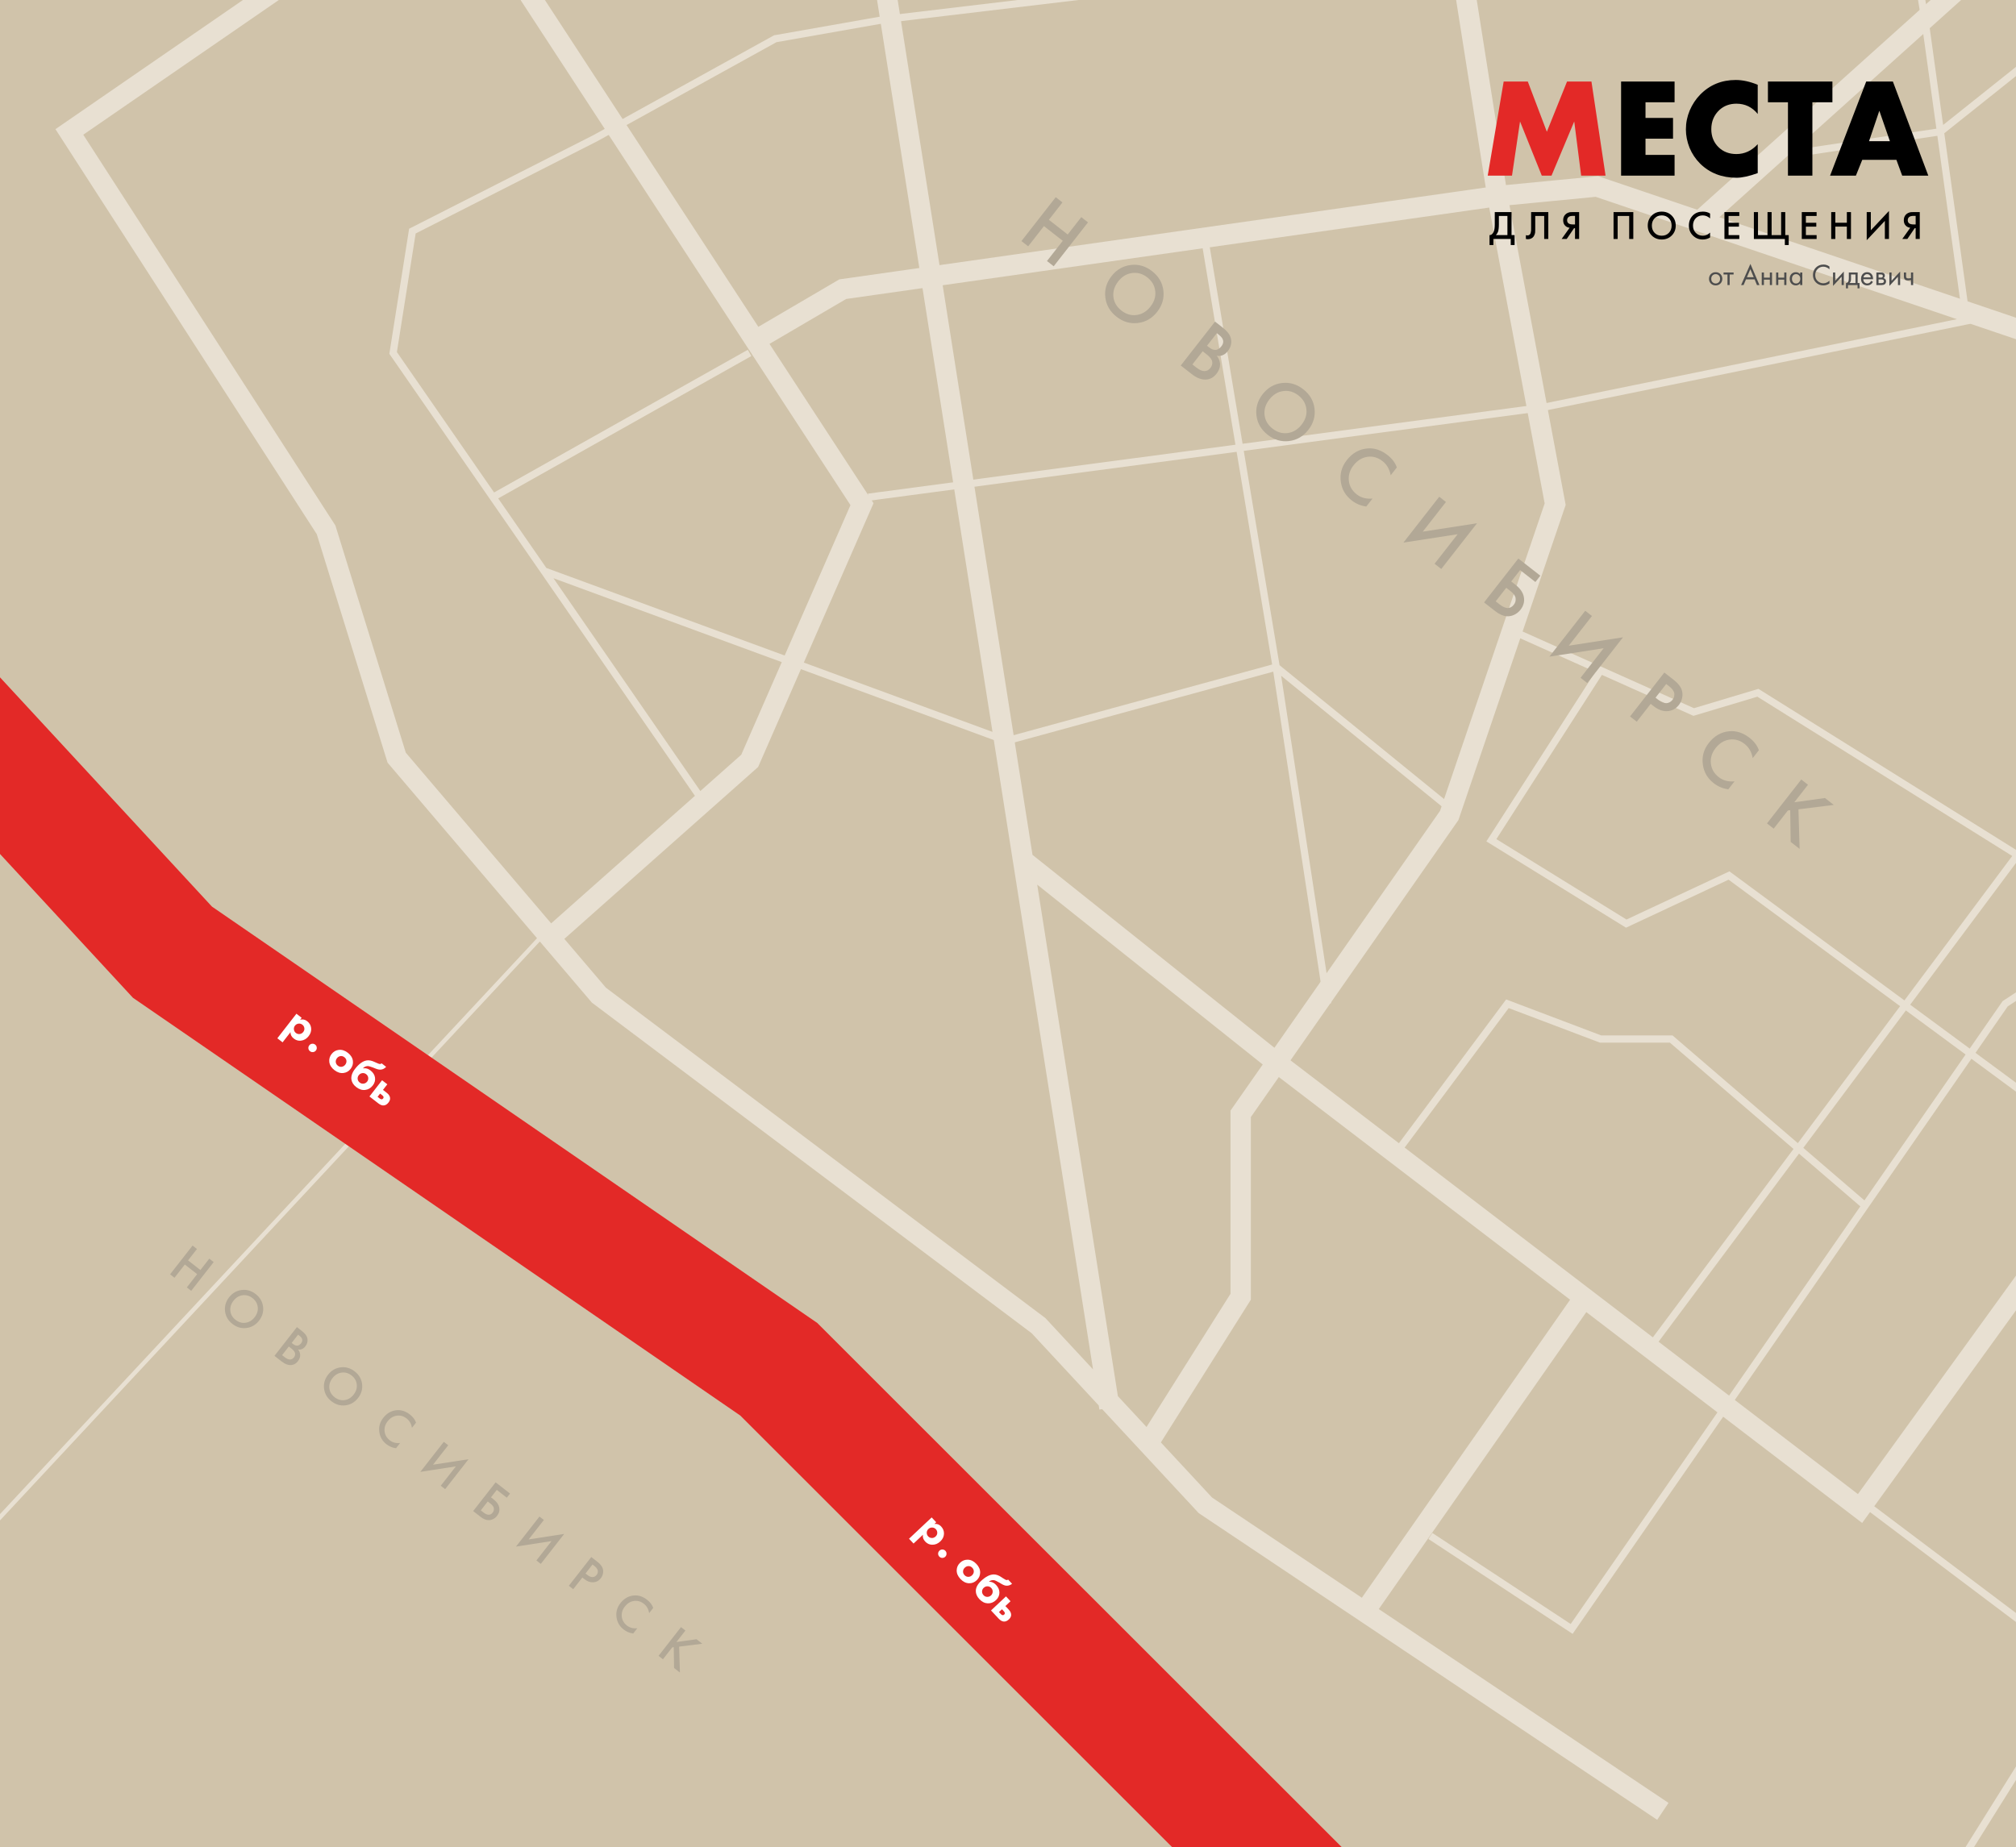<?xml version="1.0" encoding="UTF-8"?> <svg xmlns="http://www.w3.org/2000/svg" width="1400" height="1283" viewBox="0 0 1400 1283" fill="none"><rect x="0" y="0" width="1400" height="1283" fill="#808080" stroke="none"/> <g clip-path="url(#clip0_74_957)"> <rect width="1400" height="1283" fill="#D0C3AA"></rect> <path fill-rule="evenodd" clip-rule="evenodd" d="M611.052 -303L45.006 87.059L40.555 90.126L43.485 94.669L221.353 370.412L270.155 527.935L270.493 529.027L271.234 529.898L411.631 694.837L412.032 695.308L412.526 695.679L717.437 924.959L764.417 975.561L764.706 977.394L765.938 977.199L832.983 1049.41L833.426 1049.89L833.967 1050.25L1150.42 1262L1156.61 1252.74L955.379 1118.09L1101.27 909.265L1288.3 1052.28L1292.85 1055.75L1296.2 1051.12L1494.19 777.443L1767.86 531.407L1890.06 421.546L2059 317.049L2053.14 307.571L1883.77 412.33L1883.35 412.592L1882.98 412.925L1764.74 519.223L1661.47 393.472L1661.22 393.172L1660.94 392.909L1520.54 263.633L1519.67 262.833L1518.55 262.455L1191.07 151.483L1406.79 -42.358L1406.83 -42.399L1691.99 -287.499L1684.73 -295.951L1399.48 -50.77L1399.43 -50.73L1399.39 -50.69L1178.96 147.381L1110.73 124.262L1109.6 123.878L1108.41 123.993L1044.55 130.175L1011.94 -76.389L1011.92 -76.491L1011.9 -76.591L969.559 -292.796L958.624 -290.654L1000.95 -74.551L1033.48 131.506L651.178 185.861L579.642 -267.822L617.373 -293.823L611.052 -303ZM569.467 -260.811L319.002 -88.217L526.152 229.036L582.425 196.057L583.372 195.502L584.458 195.348L640.145 187.43L569.467 -260.811ZM309.824 -81.892L55.778 93.17L231.13 365.012L231.544 365.654L231.77 366.384L280.46 523.544L382.59 643.528L516.001 525.159L592.302 350.727L519.724 239.574L309.824 -81.892ZM389.815 652.015L419.715 687.143L724.53 916.349L724.927 916.647L725.264 917.011L761.306 955.832L704.959 598.479L641.881 198.44L587.112 206.227L532.252 238.378L603.277 347.155L604.924 349.676L603.717 352.435L525.719 530.748L525.228 531.87L524.312 532.683L389.815 652.015ZM774.894 970.468L796.425 993.659L856.008 899.133V773.695V771.941L857.012 770.503L878.938 739.127L718.2 610.91L774.894 970.468ZM804.271 1002.11L840.704 1041.35L946.116 1111.89L1092.41 902.49L887.736 745.991L867.15 775.449V900.743V902.353L866.292 903.714L804.271 1002.11ZM1653.1 400.846L1756.45 526.681L1486.3 769.551L1485.86 769.948L1485.51 770.428L1290.52 1039.95L1103.42 896.879L894.125 736.848L1011 569.598L1011.45 568.95L1011.71 568.201L1085.25 351.997L1085.72 350.612L1085.45 349.175L1046.46 141.186L1108.29 135.201L1178.47 158.982L1513.86 272.631L1653.1 400.846ZM1001.41 563.863L885.334 729.974L715.628 594.604L652.914 196.871L1035.37 142.493L1074.23 349.791L1001.41 563.863Z" fill="#E8E0D2"></path> <path fill-rule="evenodd" clip-rule="evenodd" d="M611.436 -305.086L619.459 -293.439L581.271 -267.123L652.43 184.168L1031.76 130.235L999.474 -74.263L999.464 -74.317L956.863 -291.837L970.742 -294.556L1013.39 -76.778L1013.4 -76.752L1013.4 -76.725L1013.42 -76.624L1045.81 128.545L1109.78 122.354L1178.61 145.679L1398.44 -51.857L1398.46 -51.868L1398.5 -51.908L1684.89 -298.066L1694.11 -287.339L1407.84 -41.284L1407.81 -41.262L1407.79 -41.242L1193.98 150.886L1520.45 261.515L1661.95 391.806L1662.31 392.14L1662.63 392.52L1764.9 517.059L1882.44 411.387L2053.63 305.506L2061.06 317.536L1890.96 422.751L1495.31 778.451L1293.16 1057.88L1101.6 911.408L957.485 1117.69L1158.69 1252.32L1150.83 1264.08L832.446 1051.04L765.383 978.806L763.458 979.109L763.007 976.247L716.429 926.077L411.624 696.878L410.997 696.407L374.89 653.987L-192.903 1263.02L-195.097 1260.98L372.932 651.688L269.151 529.765L219.981 371.052L38.506 89.717L611.436 -305.086ZM376.949 651.778L413.066 694.209L718.445 923.84L765.827 974.876L765.954 975.678L766.494 975.593L834.406 1048.74L1150.01 1259.92L1154.53 1253.15L953.273 1118.48L1100.93 907.122L1292.53 1053.63L1493.07 776.434L1889.15 420.341L2056.94 316.563L2052.65 309.636L1884.25 413.797L1764.58 521.388L1660.31 394.424L1660.13 394.205L1518.89 264.152L1188.16 152.081L1405.84 -43.526L1689.88 -287.658L1684.57 -293.835L1400.46 -49.633L1400.44 -49.615L1400.41 -49.593L1400.39 -49.574L1179.31 149.083L1109.42 125.402L1043.28 131.804L1010.45 -76.155L1010.45 -76.203L1010.44 -76.256L1010.43 -76.303L968.375 -291.035L960.384 -289.47L1002.42 -74.839L1002.42 -74.812L1002.43 -74.785L1035.19 132.777L649.927 187.555L578.013 -268.522L615.287 -294.207L610.667 -300.914L42.604 90.536L222.725 369.772L271.835 528.289L374.991 649.479L380.582 643.482L279.118 524.282L230.172 366.294L53.729 92.76L310.239 -83.999L594.001 350.586L517.243 526.062L383.639 644.603L376.949 651.778ZM382.74 641.39L514.759 524.256L590.603 350.869L309.408 -79.784L57.827 93.579L232.916 365.014L281.801 522.806L382.74 641.39ZM570.578 -263.398L641.864 188.701L583.875 196.946L525.677 231.053L316.946 -88.622L570.578 -263.398ZM321.058 -87.812L526.626 227.019L582.868 194.059L638.426 186.16L568.357 -258.224L321.058 -87.812ZM1108.47 133.677L1514.64 271.312L1654.2 399.813L1758.51 526.838L1486.98 770.956L1290.84 1042.08L892.072 737.167L1010.1 568.265L1084.17 350.502L1083.98 349.451L1044.68 139.851L1108.47 133.677ZM1048.24 142.521L1087.27 350.723L1012.8 569.635L896.177 736.53L1290.21 1037.82L1484.74 768.939L1754.38 526.525L1652.01 401.879L1513.08 273.95L1108.11 136.725L1048.24 142.521ZM1036.58 140.806L1075.78 349.902L1002.77 564.547L885.648 732.144L714.237 595.414L651.195 195.601L1036.58 140.806ZM654.633 198.142L717.019 593.795L885.02 727.805L1000.06 563.178L1072.68 349.681L1034.16 144.181L654.633 198.142ZM643.133 196.747L763.554 960.458L723.918 917.766L723.628 917.548L418.681 688.241L387.72 651.869L523.985 530.967L603.225 349.818L530.135 237.88L586.608 204.784L643.133 196.747ZM587.615 207.671L534.368 238.876L606.623 349.535L526.47 532.774L391.909 652.162L420.75 686.044L725.935 915.529L759.058 951.207L640.63 200.133L587.615 207.671ZM716.117 607.33L880.974 738.833L857.508 772.413V899.566L796.654 996.11L773.484 971.154L716.117 607.33ZM720.283 614.491L776.305 969.783L796.197 991.209L854.508 898.7V771.469L876.902 739.422L720.283 614.491ZM887.403 743.849L1094.46 902.172L946.504 1113.95L839.724 1042.5L802.387 1002.29L865.65 901.919V774.977L887.403 743.849ZM888.068 748.134L868.65 775.921V902.786L806.154 1001.93L841.684 1040.2L945.728 1109.82L1090.35 902.809L888.068 748.134Z" fill="#E8E0D2"></path> <path fill-rule="evenodd" clip-rule="evenodd" d="M1257.08 -293.581L592.528 -119.878L591.264 -124.715L1255.82 -298.419L1257.08 -293.581ZM1566.32 -297.309L1645.15 -169.109L1617.42 -120.64L1350.2 92.559L1368.52 224.864L1071.77 285.479L863.725 313.18L888.572 462.053L1008.26 559.444L1005.11 563.322L889.71 469.426L924.413 696.851L919.47 697.605L884.213 466.548L698.826 517.239L384.345 401.652L493.602 559.963L489.486 562.803L375.756 398.01L375.754 398.008L270.374 245.753L284.11 158.878L412.321 93.738L537.53 24.521L613.831 11.075L1006.39 -35.7L1006.98 -30.735L614.561 16.023L539.219 29.3L414.664 98.156L288.65 162.18L275.626 244.555L343.12 342.072L519.309 242.975L521.76 247.333L345.978 346.201L379.417 394.514L699.05 511.995L883.424 461.581L858.766 313.84L603.376 347.845L602.716 342.889L857.943 308.906L834.734 169.848L839.666 169.025L862.902 308.245L1070.94 280.545L1362.92 220.904L1345.39 94.338L1243.44 109.554L1242.7 104.609L1344.71 89.385L1334.26 13.954L1334.25 13.892L1312.37 -119.419L1007.09 -68.61L1006.27 -73.542L1316.49 -125.174L1339.2 13.144L1339.2 13.175L1349.4 86.799L1613.55 -123.953L1639.34 -169.017L1562.06 -294.69L1566.32 -297.309ZM1724.02 171.586L1921.75 109.467L1920.25 104.696L1721.03 167.287L1691.1 205.996L1643.23 139.808L1551.9 167.169L1522.32 189.322L1560.29 222.78L1509.12 263.235L1512.22 267.157L1568.09 222.988L1530.24 189.637L1554.19 171.704L1641.26 145.618L1687.91 210.12L1584.52 343.838L1584.5 343.855L1584.49 343.872L1400.38 590.56L1221.13 478.493L1176.34 491.913L1047.85 434.391L1045.8 438.955L1107.82 466.718L1032.2 584.442L1129.17 644.391L1200.41 611.044L1319.51 698.911L1248.5 794.054L1161.48 719.225H1111.95L1045.95 694.223L966.769 800.401L970.777 803.39L1047.7 700.234L1111.04 724.225H1159.63L1245.5 798.071L1140.71 938.473L1144.72 941.463L1249.3 801.339L1291.88 837.954L1090.76 1128.06L994.678 1064.82L991.929 1068.99L1092.09 1134.92L1369.03 735.444L1613.8 916.03L1445.45 1154.66L1296.72 1042.64L1293.71 1046.63L1442.67 1158.83L1310.08 1370.67L1314.32 1373.33L1446.62 1161.93L1551.47 1247L1554.62 1243.12L1449.39 1157.74L1724.87 767.279L1774.32 527.125L1722.61 477.839L1510.48 660.691L1478.61 639.473L1478.58 639.453L1478.55 639.434L1404.63 593.219L1588.47 346.896L1588.5 346.862L1690.96 214.343L1754.9 302.752L1656.13 397.006L1659.58 400.623L1761.51 303.357L1694.15 210.22L1724.02 171.586ZM1397.38 594.58L1220.4 483.932L1175.99 497.236L1112.44 468.784L1039.15 582.864L1129.5 638.717L1200.98 605.255L1322.5 694.904L1397.38 594.58ZM1326.52 697.872L1401.63 597.24L1472.59 641.606L1390.7 695.405L1367.85 728.364L1326.52 697.872ZM1323.53 701.879L1252.3 797.322L1294.74 833.823L1365 732.475L1323.53 701.879ZM1371.88 731.333L1616.69 911.943L1720.18 765.249L1768.86 528.832L1722.44 484.586L1510.87 666.957L1477.21 644.551L1394.26 699.051L1371.88 731.333Z" fill="#E8E0D2"></path> <path fill-rule="evenodd" clip-rule="evenodd" d="M-155.9 -1135L-81.884 -1096.84L-397.732 -483.839V40.169L147.178 629.73L567.541 918.949L996.988 1348.25L1310.35 1560L1412 1855.44L1062.42 2718.7L1010.07 2884.14L742.424 3726L663.072 3700.76L930.702 2858.95L984.021 2690.45L1323.12 1853.06L1240.67 1613.43L943.768 1412.8L514.072 983.254L92.339 693.093L-481 72.773V-504.04L-155.9 -1135Z" fill="#E32927"></path> <path fill-rule="evenodd" clip-rule="evenodd" d="M514.322 -802.408C522.257 -793.105 530.044 -784.158 538.62 -778.439C550.041 -770.823 552.936 -757.764 552.802 -744.267C552.689 -732.827 550.375 -719.787 548.138 -707.176C547.733 -704.895 547.331 -702.628 546.944 -700.387C544.355 -685.363 542.478 -671.507 544.253 -660.495C545.125 -655.092 546.84 -650.654 549.567 -647.176C552.258 -643.745 556.175 -640.937 562.001 -639.144C568.163 -637.248 572.334 -637.214 575.178 -638.002C577.871 -638.748 579.894 -640.373 581.569 -643.019C583.324 -645.792 584.633 -649.609 585.651 -654.424C586.662 -659.209 587.315 -664.608 587.96 -670.41C588.045 -671.176 588.13 -671.949 588.215 -672.73C589.391 -683.452 590.706 -695.447 594.666 -705.123C596.836 -710.425 599.905 -715.331 604.424 -719.067C608.994 -722.845 614.746 -725.175 621.827 -725.766C635.236 -726.883 644.763 -723.283 649.895 -714.495C654.579 -706.474 654.732 -695.35 653.439 -683.709C652.307 -673.521 649.916 -661.898 647.45 -649.913C647.044 -647.942 646.637 -645.962 646.233 -643.977C643.341 -629.771 640.574 -615.136 639.571 -601.088C638.549 -586.787 640.303 -580.396 643.097 -577.085C645.882 -573.785 650.756 -572.217 660.452 -570.906C662.724 -570.599 665.171 -570.313 667.79 -570.007C686.885 -567.773 715.166 -564.466 752.189 -544.098C779.074 -529.308 803.057 -514.419 824.816 -500.91C836.391 -493.725 847.336 -486.93 857.755 -480.748C888.045 -462.775 914.073 -449.854 939.789 -445.896C952.229 -443.982 958.336 -446.524 962.02 -450.255C966.149 -454.435 968.342 -461.069 970.708 -470.011C970.966 -470.987 971.225 -471.985 971.488 -473.001C975.8 -489.642 981.358 -511.091 1007.39 -519.769C1032.92 -528.282 1052.2 -528.287 1070.24 -526.164C1076.18 -525.465 1081.82 -524.572 1087.42 -523.684C1099.05 -521.842 1110.52 -520.026 1124.16 -520.026C1128.93 -520.026 1130.82 -520.967 1131.4 -521.469L1131.41 -521.483C1131.58 -521.622 1132 -521.985 1131.62 -523.738C1131.19 -525.732 1129.83 -528.556 1127.32 -532.099C1124.86 -535.565 1121.53 -539.4 1117.54 -543.384C1109.58 -551.35 1099.3 -559.628 1089.02 -566.405C1078.64 -573.24 1068.65 -578.279 1061.24 -580.133C1053.05 -582.18 1046.25 -584.8 1042.57 -589.7C1038.47 -595.174 1039.36 -601.746 1041.83 -608.343C1044.33 -615.004 1049.07 -623.367 1055.26 -633.823C1056.66 -636.204 1058.15 -638.707 1059.73 -641.344C1065.15 -650.446 1071.51 -661.137 1078.67 -673.852C1097.68 -707.662 1121.58 -724.592 1146.97 -726.285C1172.2 -727.967 1197.23 -714.494 1218.38 -691.224C1229.22 -679.289 1234.01 -668.442 1234.46 -656.998C1234.89 -645.884 1231.15 -634.836 1226.55 -622.803C1225.75 -620.731 1224.92 -618.608 1224.07 -616.426C1214.97 -593.105 1203.22 -562.998 1203.22 -515.026C1203.22 -470.783 1200.42 -435.593 1198.28 -408.821C1197.82 -403.08 1197.4 -397.726 1197.04 -392.753C1196 -378.568 1195.53 -367.771 1196.26 -359.815C1197 -351.685 1198.9 -347.933 1201.22 -346.191C1202.07 -345.556 1202.37 -345.668 1202.63 -345.766L1202.65 -345.773C1203.35 -346.028 1204.67 -346.935 1206.46 -349.389C1210.02 -354.237 1213.8 -362.845 1217.64 -374.604C1225.24 -397.912 1232.39 -431.571 1238.55 -466.513C1240.12 -475.41 1241.94 -482.175 1244.08 -486.983C1246.11 -491.531 1249 -495.646 1253.51 -496.84C1258.3 -498.107 1262.37 -495.494 1265.15 -492.844C1268.07 -490.061 1270.86 -486.047 1273.5 -481.553C1278.82 -472.508 1284.34 -460.131 1289.7 -447.99L1290.45 -446.305C1295.63 -434.584 1300.67 -423.176 1305.44 -414.575C1316.58 -394.526 1315.31 -374.576 1312.18 -354.785C1311.54 -350.72 1310.83 -346.675 1310.11 -342.627C1307.29 -326.667 1304.47 -310.668 1306.05 -293.261C1307.91 -272.83 1319.74 -261.641 1335.13 -248.811C1336.15 -247.964 1337.18 -247.11 1338.22 -246.247C1352.82 -234.163 1369.63 -220.246 1379.74 -195.969C1390.06 -171.195 1398.02 -153.415 1410.79 -138.68C1423.45 -124.064 1441.18 -112.101 1471.61 -99.925C1487.23 -93.677 1497.01 -88.315 1503.74 -82.915C1510.61 -77.398 1514.07 -72.024 1517.29 -66.386C1517.73 -65.609 1518.17 -64.831 1518.61 -64.047C1521.32 -59.243 1524.13 -54.233 1529.16 -48.108C1535 -40.984 1543.93 -32.261 1559.11 -21.128C1580.44 -5.481 1609.13 12.106 1638.74 30.251C1651.7 38.195 1664.84 46.246 1677.61 54.289C1698.47 67.426 1718.3 80.513 1734.49 92.939C1750.56 105.264 1763.56 117.32 1770.26 128.477C1777.26 140.155 1778.69 156.655 1777.19 174.798C1775.67 193.13 1771.08 214.053 1765.13 235.276C1756.01 267.777 1743.54 301.553 1733.62 328.423C1730.59 336.611 1727.8 344.157 1725.42 350.831C1715.52 378.565 1715.42 413.629 1717.99 453.766C1718.75 465.635 1719.74 477.943 1720.77 490.581C1723.17 520.288 1725.71 551.812 1725.71 583.712C1725.71 655.572 1704.31 818.632 1693.21 894.074C1709.91 905.876 1739.76 936.837 1746.23 982.171C1750.18 1009.79 1761.91 1029.2 1779.39 1043.28C1797.03 1057.5 1820.85 1066.54 1849.3 1072.64C1865.5 1076.11 1877.51 1087.34 1887.25 1101.88C1896.96 1116.38 1904.84 1134.85 1912.54 1153.84C1913.67 1156.61 1914.79 1159.41 1915.91 1162.2C1922.55 1178.69 1929.25 1195.36 1937.16 1210.64C1946.4 1228.5 1957.06 1243.98 1970.65 1254.66C1997.32 1275.62 2026.86 1270.25 2058.81 1261.48C2061.95 1260.62 2065.12 1259.73 2068.32 1258.82C2081.04 1255.23 2094.07 1251.55 2106.81 1249.6C2122.88 1247.14 2139.09 1247.32 2154.67 1254C2185.44 1267.19 2199.6 1292.59 2204.43 1321.55C2209.21 1350.28 2204.93 1382.92 2198.73 1411.9C2195.31 1427.85 2186.56 1437.88 2173.96 1443.74C2161.76 1449.42 2146.2 1451.08 2129.12 1451.34C2118.13 1451.51 2106.08 1451.09 2093.51 1450.64C2086.54 1450.4 2079.42 1450.15 2072.23 1449.99C2051.89 1449.54 2030.61 1449.81 2009.41 1452.84C1998.86 1454.34 1991.9 1456.48 1987.6 1458.86C1983.41 1461.18 1982.31 1463.37 1982.1 1465.05C1981.84 1467.04 1982.6 1469.95 1985.3 1473.96C1987.94 1477.88 1992 1482.23 1997.14 1486.87C2007.41 1496.14 2021.16 1505.87 2034.14 1514.97L2035.81 1516.15C2047.92 1524.64 2059.45 1532.72 2065.72 1539C2076.14 1549.42 2091.16 1549.95 2115.02 1546.84C2120.29 1546.15 2125.92 1545.3 2131.92 1544.39C2152.42 1541.28 2177.2 1537.53 2206.18 1537.53C2215.97 1537.53 2223.85 1539.36 2229.67 1543.31C2235.65 1547.38 2238.86 1553.31 2239.98 1560.19C2241.07 1566.9 2240.18 1574.54 2238.15 1582.6C2236.1 1590.71 2232.81 1599.57 2228.76 1608.83C2221.03 1626.53 2210.35 1646.21 2199.85 1665.56L2198.42 1668.18C2187.4 1688.49 2176.74 1708.31 2169.66 1725.5C2163 1741.69 2164.56 1753.68 2170.52 1763.98C2176.75 1774.73 2188.01 1784.09 2201.91 1794.13C2205.35 1796.62 2208.95 1799.14 2212.63 1801.73C2223.54 1809.38 2235.21 1817.57 2245.86 1826.9C2260.22 1839.48 2273.19 1854.52 2280.78 1874.05C2288.66 1894.32 2284.85 1913.65 2274.76 1931.67C2264.76 1949.52 2248.44 1966.43 2230.61 1982.46C2220.49 1991.55 2209.51 2000.67 2198.8 2009.57C2190.84 2016.18 2183.03 2022.67 2175.84 2028.93C2158.55 2043.98 2144.23 2058.15 2136.47 2071.75C2128.77 2085.22 2126.93 2097.51 2128.35 2109.04C2129.78 2120.72 2134.57 2131.9 2140.63 2143.01C2143.61 2148.47 2146.84 2153.82 2150.08 2159.18L2150.23 2159.44C2153.49 2164.85 2156.78 2170.3 2159.67 2175.7C2165.43 2186.43 2170.04 2197.62 2170.04 2209.18V2209.63C2170.04 2219.54 2170.04 2227.62 2168.87 2234.23C2167.63 2241.25 2165.02 2246.93 2159.72 2251.92C2154.66 2256.68 2147.4 2260.56 2137.46 2264.72C2127.49 2268.89 2114.27 2273.56 2096.92 2279.69L2096.76 2279.74C2080.29 2285.56 2071.05 2294.07 2065.54 2304.11C2059.91 2314.38 2057.91 2326.71 2056.89 2340.72C2056.56 2345.28 2056.33 2350.08 2056.1 2355.01C2055.64 2364.79 2055.15 2375.09 2053.77 2385.08C2051.65 2400.39 2047.36 2415.89 2037.5 2430.13C2019.51 2456.12 2016.04 2474.24 2020.26 2492.52C2022.43 2501.92 2026.69 2511.62 2032.6 2522.74C2036.53 2530.14 2041.08 2537.97 2046.12 2546.65C2048.69 2551.06 2051.38 2555.7 2054.18 2560.6C2071.47 2590.86 2071.3 2624.11 2067.14 2655.81C2065.65 2667.22 2063.6 2678.61 2061.63 2689.64C2060.86 2693.9 2060.11 2698.11 2059.4 2702.24C2056.83 2717.18 2054.84 2731.23 2054.84 2744.15C2054.84 2750.26 2055.96 2754.32 2057.59 2757.08C2059.16 2759.76 2061.45 2761.62 2064.58 2762.95C2067.82 2764.32 2071.92 2765.1 2076.93 2765.5C2081.92 2765.89 2087.46 2765.9 2093.56 2765.9H2094.2C2117.92 2765.9 2149.14 2765.89 2169.15 2794.8C2179.26 2809.41 2180.8 2823.57 2176.85 2837.29C2173.01 2850.63 2164.07 2863.26 2153.97 2875.42C2149.51 2880.8 2144.73 2886.2 2139.95 2891.59C2139.29 2892.34 2138.63 2893.08 2137.97 2893.83C2132.51 2899.99 2127.11 2906.16 2122.08 2912.45C2112 2925.08 2103.75 2937.83 2099.91 2951.28C2096.24 2964.11 2098.98 2972.96 2104.94 2980.24C2111.26 2987.94 2121.35 2994.09 2133.01 3000.57C2134.5 3001.4 2136.01 3002.23 2137.54 3003.07C2147.64 3008.63 2158.43 3014.56 2167.16 3021.88C2177.39 3030.46 2185.32 3041.37 2186.48 3056.52C2187.58 3070.82 2184.82 3081.56 2179.85 3090.72C2175.45 3098.83 2169.36 3105.59 2163.39 3112.21C2162.78 3112.89 2162.17 3113.57 2161.56 3114.25C2154.92 3121.66 2148.35 3129.35 2143.14 3139.6C2137.95 3149.8 2134 3162.75 2133 3180.63C2130.76 3220.98 2096.02 3245.67 2052.45 3260.2C2008.53 3274.84 1953.41 3280 1905.85 3280C1893.81 3280 1884.44 3279.02 1877.31 3277.08C1870.19 3275.14 1864.84 3272.11 1861.48 3267.65C1858.07 3263.11 1857.27 3257.83 1857.77 3252.61C1858.25 3247.49 1860.01 3242.04 1862.11 3236.66C1863.5 3233.08 1865.16 3229.28 1866.82 3225.46C1867.64 3223.57 1868.47 3221.67 1869.27 3219.8C1871.72 3214.03 1873.99 3208.24 1875.57 3202.5C1878.73 3191 1878.96 3180.32 1872.83 3170.69C1866.03 3160 1860.44 3157.94 1856.09 3158.55C1850.89 3159.29 1844.63 3164.01 1837.23 3173.2C1830.04 3182.13 1822.62 3194.18 1814.84 3207.56C1812.4 3211.75 1809.92 3216.09 1807.41 3220.47C1802 3229.93 1796.44 3239.64 1790.8 3248.81C1786.58 3255.66 1782.54 3260.79 1778.54 3263.86C1774.43 3267.02 1769.48 3268.59 1764.59 3266.17C1760.35 3264.08 1757.55 3259.56 1755.53 3254.7C1753.41 3249.61 1751.69 3243.01 1750.25 3235.28C1744.51 3204.47 1742.45 3151.53 1740.4 3089.99C1738.34 3028.11 1736.28 2985.45 1728.7 2953.1C1721.21 2921.15 1708.38 2899.49 1684.6 2879.67C1673 2870.01 1663.67 2867.28 1654.84 2867.77C1645.61 2868.29 1636.32 2872.32 1624.6 2877.79C1623.86 2878.14 1623.11 2878.49 1622.35 2878.84C1599.42 2889.58 1569.86 2903.42 1522.59 2897.25C1510.66 2895.7 1501.92 2893.69 1496.08 2890.97C1490.17 2888.21 1485.85 2883.98 1486.03 2877.68C1486.18 2872.41 1489.64 2867.32 1493.46 2862.81C1497.48 2858.06 1502.99 2852.75 1508.98 2847.02L1509.3 2846.71C1533.72 2823.32 1567.6 2790.87 1567.6 2744.15C1567.6 2734.55 1566.55 2727.86 1564.9 2723.42C1563.28 2719.06 1561.29 2717.36 1559.57 2716.71C1557.72 2716.01 1554.96 2716.03 1550.94 2717.62C1546.95 2719.2 1542.3 2722.09 1537.13 2726.16C1516.35 2742.56 1491 2775.12 1473.89 2800.44L1470.86 2804.94L1466.63 2801.55C1460.62 2796.74 1444.59 2788.73 1416.53 2781.93C1388.65 2775.18 1349.28 2769.72 1296.96 2769.72C1162.74 2769.72 1099.71 2681.47 1078.97 2652.43L1078.96 2652.41C1077.37 2650.18 1074.92 2648.74 1071.1 2648.28C1067.15 2647.8 1061.96 2648.42 1055.59 2650.31C1042.85 2654.09 1026.75 2662.52 1009.17 2674.24C974.098 2697.63 934.352 2733.3 905.864 2767.9C876.344 2803.76 821.009 2839.12 763.168 2865.47C705.324 2891.81 643.87 2909.64 601.673 2909.64C591.312 2909.64 583.236 2909.19 577.238 2908.1C571.522 2907.07 566.386 2905.24 563.554 2901.33C560.39 2896.97 561.319 2891.91 563.072 2887.73C564.85 2883.49 568.066 2878.67 571.924 2873.39C574.372 2870.05 577.176 2866.39 580.243 2862.39C596.803 2840.78 621.028 2809.16 638.125 2762.99C678.941 2652.76 678.956 2571.21 678.956 2493.13C678.956 2473.36 681.266 2460.82 685.277 2452.87C687.332 2448.8 689.872 2445.85 692.824 2443.81C695.764 2441.77 698.833 2440.82 701.647 2440.36C703.965 2439.97 706.3 2439.89 708.167 2439.82C708.48 2439.81 708.779 2439.8 709.064 2439.79C711.278 2439.7 712.597 2439.55 713.537 2439.22C714.204 2438.99 714.587 2438.7 714.953 2438C715.44 2437.06 715.983 2435.14 715.983 2431.4C715.983 2422.95 716.99 2415.71 720.939 2410.07C724.999 2404.29 731.452 2401.18 739.938 2399.26C748.39 2397.35 759.726 2396.44 774.55 2395.73C781.937 2395.38 790.389 2395.07 799.926 2394.73C809.473 2394.38 820.108 2393.99 831.847 2393.48C854.649 2392.49 885.735 2392.21 919.864 2391.91L924.202 2391.87C960.08 2391.55 999.1 2391.16 1035.54 2389.88C1072.01 2388.6 1105.71 2386.42 1130.99 2382.54C1143.66 2380.6 1153.98 2378.27 1161.4 2375.51C1165.11 2374.13 1167.91 2372.71 1169.87 2371.31C1171.85 2369.89 1172.67 2368.72 1172.97 2367.92C1179.12 2351.52 1185.83 2337.36 1200.1 2330.22C1214.21 2323.17 1234.32 2323.65 1265.34 2331.92C1272.9 2333.94 1278.79 2334.99 1283.41 2335.16C1288.03 2335.33 1291.04 2334.62 1293.15 2333.43C1297.23 2331.12 1299.98 2325.76 1301.78 2313.4C1302.95 2305.41 1303.61 2295.52 1304.43 2283.29C1304.86 2276.94 1305.32 2269.96 1305.93 2262.29C1307.67 2240.05 1310.52 2212.6 1316.73 2179.46C1334.7 2083.58 1361.55 2032.71 1390.45 1977.95C1401.48 1957.05 1412.81 1935.58 1424.06 1910.83C1444.13 1866.67 1448.29 1807.98 1445.22 1751.65C1442.15 1695.45 1431.93 1642.28 1423.76 1609.59C1419.86 1593.99 1413.27 1584.82 1404.45 1579.72C1395.44 1574.51 1383.2 1573.01 1366.92 1574.77C1350.69 1576.52 1331.12 1581.42 1307.96 1588.29C1294.06 1592.41 1279.04 1597.18 1262.78 1602.35C1251.92 1605.8 1240.5 1609.42 1228.5 1613.15C1168.07 1631.91 1126.22 1631.92 1084.52 1627.23C1072.78 1625.91 1061.13 1624.23 1049.14 1622.51C1018.57 1618.1 985.735 1613.38 943.146 1613.38C883.765 1613.38 849.588 1619.53 824.274 1630.46C802.327 1639.92 786.789 1653.04 766.853 1669.86C763.723 1672.5 760.485 1675.23 757.097 1678.06C744.967 1688.17 737.422 1695.97 731.639 1702.38C730.139 1704.05 728.723 1705.66 727.351 1707.22C723.541 1711.56 720.071 1715.51 716.1 1719.08C704.9 1729.17 689.505 1736.62 648.366 1748.96C626.632 1755.48 598.931 1754.02 569.147 1748.58C539.241 1743.12 506.587 1733.52 474.657 1723.21C460.982 1718.8 447.501 1714.28 434.403 1709.89C416.734 1703.97 399.762 1698.28 383.951 1693.4C356.365 1684.89 333.395 1679.22 317.798 1679.22C302.516 1679.22 293.98 1683.92 288.606 1690.15C282.974 1696.68 280.227 1705.5 277.916 1715.01C277.578 1716.39 277.245 1717.82 276.911 1719.24C276.146 1722.51 275.373 1725.81 274.517 1728.83C273.276 1733.2 271.713 1737.56 269.332 1741.19C266.877 1744.94 263.482 1748.01 258.701 1749.49C254.036 1750.93 248.632 1750.69 242.428 1749C219.851 1742.84 209.319 1726.16 200.116 1711.59C199.192 1710.13 198.281 1708.68 197.373 1707.28C192.26 1699.35 187.264 1692.43 180.575 1687.41C174.045 1682.51 165.602 1679.22 153.233 1679.22C139.684 1679.22 130.239 1677.21 124.246 1671.64C118.166 1666 116.873 1657.81 116.358 1649.31C116.175 1646.28 116.084 1643.04 115.988 1639.57C115.528 1623.03 114.925 1601.35 103.354 1573.24C100.022 1565.15 95.918 1560.04 91.458 1556.94C87.026 1553.87 81.839 1552.49 75.819 1552.55C63.444 1552.66 48.324 1558.8 31.613 1567.54C23.653 1571.7 15.532 1576.35 7.358 1581.02L6.442 1581.55C-2.005 1586.38 -10.506 1591.22 -18.753 1595.46C-34.969 1603.8 -51.308 1610.4 -65.231 1609.24C-91.133 1607.08 -118.741 1593.16 -141.34 1580.32C-146.771 1577.23 -151.816 1574.26 -156.523 1571.49C-161.888 1568.34 -166.815 1565.44 -171.374 1562.92C-175.565 1560.6 -179.171 1558.76 -182.166 1557.51C-185.287 1556.2 -187.222 1555.76 -188.239 1555.76C-191.779 1555.76 -195.117 1554.15 -197.901 1552.16C-200.766 1550.11 -203.541 1547.29 -206.062 1544.07C-211.098 1537.63 -215.538 1529.03 -217.775 1520.08C-219.998 1511.19 -220.185 1501.33 -215.82 1492.91C-211.331 1484.25 -202.565 1478.13 -189.061 1475.87C-177.34 1473.92 -168.783 1470.09 -162.929 1464.96C-157.149 1459.89 -153.698 1453.3 -152.565 1445.14C-150.247 1428.45 -157.653 1405.05 -175.989 1376.52C-182.996 1365.61 -190.382 1359.41 -197.502 1356.23C-204.597 1353.07 -211.83 1352.72 -218.881 1354.22C-233.237 1357.27 -246.539 1367.91 -254.384 1377.07L-262.953 1372.32L-243.37 1309.65L-349.577 1219.76V1118.68C-349.577 1103.41 -358.736 1090.03 -374.201 1077.56C-389.639 1065.1 -410.499 1054.26 -432.095 1043.97C-437.608 1041.35 -443.179 1038.75 -448.707 1036.18C-464.588 1028.79 -480.11 1021.56 -492.866 1014.22C-501.499 1009.24 -509.152 1004.06 -514.968 998.521C-520.763 993.001 -525.11 986.767 -526.403 979.656C-528.543 967.884 -527.748 959.599 -523.715 953.548C-519.786 947.652 -513.409 944.99 -507.949 942.756C-507.612 942.618 -507.275 942.481 -506.938 942.344C-501.482 940.119 -496.143 937.942 -491.097 933.807C-485.864 929.519 -480.708 922.891 -476.858 911.339C-474.945 905.6 -475.658 903.285 -476.193 902.473C-476.704 901.697 -478.191 900.58 -482.48 900.29C-486.604 900.012 -492.09 900.594 -498.712 901.782C-505.278 902.961 -512.603 904.665 -520.347 906.472L-520.946 906.612C-536.059 910.14 -552.801 914.048 -566.855 914.446C-580.802 914.84 -594.789 911.798 -600.181 898.316C-602.119 893.469 -602.625 888.753 -601.134 884.447C-599.638 880.126 -596.422 877.053 -592.597 874.923C-585.22 870.816 -574.187 869.427 -562.456 869.341C-540.532 869.179 -512.973 873.607 -492.568 878.083C-490.36 866.341 -485.321 842.26 -476.965 808.829C-470.089 781.318 -443.78 769.252 -419.905 760.106C-416.691 758.875 -413.517 757.697 -410.405 756.541C-401.535 753.248 -393.165 750.141 -385.799 746.527C-375.851 741.645 -368.866 736.342 -365.505 729.619C-361.566 721.739 -359.861 715.594 -359.861 710.443C-359.861 705.452 -361.461 700.964 -365.01 696.305C-368.656 691.519 -374.328 686.599 -382.402 680.984C-390.448 675.388 -400.575 669.306 -412.923 662.101C-426.597 654.123 -432.795 643.398 -433.397 630.757C-433.972 618.674 -429.395 605.39 -423.172 591.903C-419.064 583.002 -414.003 573.547 -408.862 563.94C-406.209 558.984 -403.535 553.988 -400.959 549.007C-393.283 534.161 -386.291 519.123 -382.322 504.235C-375.817 479.836 -377.652 467.48 -380.989 461.742C-383.95 456.652 -388.748 455.88 -392.734 456.877L-403.795 459.643L-398.336 449.632C-396.097 445.525 -392.954 440.985 -389.107 437.066C-385.288 433.176 -380.525 429.643 -375.012 427.997C-369.318 426.297 -363.096 426.706 -356.938 430.312C-350.956 433.816 -345.366 440.136 -340.188 449.632C-330.817 466.817 -315.022 481.725 -298.764 493.442C-284.146 503.977 -269.46 511.712 -259.441 516.042C-245.424 501.985 -208.735 476.15 -152.298 463.606C-123.89 457.291 -100.011 440.79 -81.614 422.457C-65.2 406.099 -53.379 388.505 -46.806 376.005C-60.908 368.419 -81.009 355.305 -100.639 337.866C-122.412 318.523 -143.921 293.58 -155.837 264.634C-169.867 230.553 -202.181 191.046 -237.776 150.282C-244.062 143.084 -250.445 135.851 -256.833 128.613C-286.323 95.2 -315.912 61.675 -336.395 30.942C-349.12 11.851 -355.589 -5.83 -358.015 -23.356C-360.433 -40.818 -358.797 -57.865 -355.672 -75.578C-354.05 -84.776 -352.038 -94.137 -349.945 -103.872C-343.924 -131.888 -337.235 -163.008 -337.235 -202.278C-337.235 -255.341 -344.375 -303.355 -351.568 -347.038C-352.33 -351.665 -353.093 -356.248 -353.849 -360.787C-360.202 -398.921 -366.034 -433.926 -366.034 -465.646C-366.034 -500.743 -360.974 -525.461 -343.233 -540.916C-325.749 -556.147 -297.226 -561.178 -254.066 -561.178C-211.377 -561.178 -133.649 -572.405 -44.067 -587.854C20.578 -599.002 91.115 -612.296 158.676 -625.03C184.588 -629.914 210.063 -634.715 234.6 -639.281C278.85 -647.515 310.257 -653.907 333.271 -660.457C356.29 -667.008 370.416 -673.589 380.422 -681.929C390.352 -690.206 396.656 -700.573 403.351 -715.672C406.35 -722.435 409.378 -730.028 412.853 -738.743C413.271 -739.791 413.695 -740.854 414.126 -741.934C418.133 -751.969 422.723 -763.351 428.416 -776.293C439.77 -802.105 449.961 -817.552 459.921 -825.132C465.045 -829.032 470.289 -830.989 475.651 -831C480.953 -831.01 485.802 -829.116 490.181 -826.342C498.324 -821.183 506.007 -812.166 513.354 -803.544C513.677 -803.165 514 -802.786 514.322 -802.408ZM465.977 -817.175C458.194 -811.252 448.843 -797.893 437.569 -772.266C431.948 -759.488 427.41 -748.236 423.414 -738.226C422.983 -737.147 422.557 -736.081 422.138 -735.028C418.677 -726.35 415.574 -718.567 412.493 -711.619C405.56 -695.983 398.494 -683.974 386.824 -674.247C375.231 -664.584 359.529 -657.533 336.008 -650.839C312.481 -644.143 280.633 -637.676 236.429 -629.45C211.944 -624.893 186.501 -620.098 160.607 -615.217C93.019 -602.479 22.36 -589.162 -42.368 -577.999C-131.75 -562.585 -210.36 -551.178 -254.066 -551.178C-297.304 -551.178 -322.264 -545.921 -336.665 -533.376C-350.808 -521.054 -356.034 -500.506 -356.034 -465.646C-356.034 -434.811 -350.352 -400.68 -343.973 -362.361C-343.222 -357.853 -342.462 -353.288 -341.701 -348.663C-334.494 -304.899 -327.235 -256.208 -327.235 -202.278C-327.235 -161.843 -334.246 -129.24 -340.312 -101.029C-342.359 -91.51 -344.298 -82.491 -345.824 -73.841C-348.871 -56.575 -350.321 -40.701 -348.11 -24.727C-345.908 -8.818 -340.035 7.451 -328.074 25.396C-308.005 55.507 -278.996 88.38 -249.519 121.785C-243.087 129.074 -236.632 136.388 -230.244 143.704C-194.871 184.214 -161.359 224.951 -146.59 260.827C-135.467 287.847 -115.149 311.599 -93.998 330.39C-72.868 349.161 -51.223 362.702 -37.895 369.367L-33.518 371.556L-35.613 375.979C-42.023 389.515 -55.312 410.362 -74.555 429.54C-93.803 448.722 -119.293 466.514 -150.128 473.368C-208.456 486.332 -244.242 513.825 -254.443 525.305L-256.777 527.93L-260.038 526.625C-270.689 522.364 -287.711 513.734 -304.611 501.555C-321.472 489.403 -338.59 473.449 -348.967 454.42C-353.663 445.809 -358.152 441.19 -361.992 438.942C-365.657 436.795 -369 436.638 -372.152 437.579C-375.484 438.574 -378.846 440.888 -381.97 444.071C-382.927 445.045 -383.838 446.078 -384.695 447.14C-380.109 448.289 -375.579 451.155 -372.345 456.714C-366.907 466.064 -365.998 481.828 -372.659 506.811C-376.918 522.786 -384.326 538.611 -392.077 553.6C-394.808 558.882 -397.561 564.024 -400.248 569.042C-405.292 578.462 -410.101 587.444 -414.092 596.093C-420.211 609.354 -423.861 620.761 -423.408 630.282C-422.981 639.246 -418.895 647.039 -407.883 653.464C-395.547 660.662 -385.103 666.925 -376.692 672.774C-368.309 678.604 -361.638 684.229 -357.056 690.245C-352.376 696.388 -349.862 702.959 -349.861 710.443C-349.861 717.766 -352.271 725.509 -356.561 734.09C-361.428 743.827 -370.9 750.355 -381.394 755.504C-389.253 759.36 -398.32 762.726 -407.334 766.071C-410.354 767.192 -413.368 768.31 -416.328 769.444C-440.794 778.817 -461.797 789.384 -467.264 811.254C-477.118 850.683 -482.297 876.881 -483.639 884.936L-484.515 890.195L-489.707 888.983C-510.128 884.217 -539.717 879.173 -562.382 879.34C-573.896 879.425 -582.714 880.866 -587.731 883.66C-590.103 884.98 -591.22 886.376 -591.684 887.719C-592.154 889.076 -592.248 891.219 -590.896 894.603C-588.059 901.696 -580.447 904.826 -567.138 904.45C-554.121 904.081 -538.207 900.372 -522.62 896.734C-514.936 894.941 -507.348 893.172 -500.479 891.94C-493.666 890.717 -487.195 889.949 -481.805 890.313C-476.58 890.666 -470.996 892.186 -467.843 896.972C-464.713 901.721 -465.169 907.894 -467.371 914.5C-471.749 927.639 -477.907 935.928 -484.759 941.542C-491.015 946.668 -497.653 949.366 -502.98 951.53C-503.382 951.693 -503.776 951.853 -504.162 952.011C-510.016 954.407 -513.41 956.117 -515.394 959.094C-517.276 961.917 -518.538 967.006 -516.564 977.867C-515.799 982.073 -513.075 986.513 -508.071 991.28C-503.087 996.028 -496.212 1000.75 -487.875 1005.55C-475.528 1012.66 -460.6 1019.61 -444.853 1026.94C-439.244 1029.55 -433.532 1032.21 -427.795 1034.95C-406.192 1045.23 -384.368 1056.51 -367.922 1069.77C-351.503 1083.02 -339.577 1098.96 -339.577 1118.68V1215.12L-231.847 1306.3L-247.783 1357.3C-240.113 1351.53 -230.904 1346.55 -220.956 1344.44C-212.167 1342.57 -202.738 1342.95 -193.427 1347.1C-184.142 1351.25 -175.38 1358.97 -167.576 1371.11C-148.885 1400.19 -139.835 1426.17 -142.66 1446.52C-144.098 1456.87 -148.617 1465.71 -156.338 1472.48C-163.983 1479.18 -174.454 1483.58 -187.417 1485.74C-198.597 1487.6 -204.231 1492.28 -206.942 1497.51C-209.776 1502.98 -209.964 1510.09 -208.073 1517.66C-206.195 1525.17 -202.407 1532.51 -198.186 1537.91C-196.079 1540.6 -193.968 1542.68 -192.077 1544.03C-190.103 1545.44 -188.813 1545.76 -188.239 1545.76C-185.142 1545.76 -181.677 1546.87 -178.306 1548.28C-174.808 1549.74 -170.829 1551.79 -166.534 1554.17C-162.001 1556.68 -156.8 1559.73 -151.244 1563C-146.489 1565.79 -141.475 1568.74 -136.399 1571.62C-113.743 1584.5 -87.867 1597.32 -64.4 1599.28C-53.638 1600.17 -39.635 1594.95 -23.324 1586.57C-15.307 1582.45 -6.998 1577.71 1.478 1572.87L2.444 1572.31C10.573 1567.66 18.844 1562.93 26.977 1558.68C43.694 1549.93 60.715 1542.69 75.725 1542.55C83.397 1542.48 90.714 1544.25 97.162 1548.73C103.582 1553.19 108.735 1560.04 112.602 1569.44C124.93 1599.38 125.56 1623.01 126.003 1639.58C126.092 1642.91 126.173 1645.96 126.34 1648.71C126.853 1657.18 128.131 1661.6 131.051 1664.32C134.058 1667.11 140.041 1669.22 153.233 1669.22C167.607 1669.22 178.191 1673.12 186.576 1679.41C194.8 1685.58 200.603 1693.84 205.776 1701.86C206.686 1703.27 207.578 1704.67 208.463 1706.06C217.899 1720.9 226.398 1734.26 245.06 1739.35C250.17 1740.74 253.508 1740.63 255.739 1739.94C257.852 1739.28 259.503 1737.95 260.969 1735.71C262.509 1733.36 263.742 1730.17 264.896 1726.1C265.688 1723.31 266.372 1720.39 267.108 1717.24C267.455 1715.76 267.813 1714.23 268.199 1712.64C270.516 1703.11 273.684 1692.14 281.036 1683.62C288.647 1674.8 300.168 1669.22 317.798 1669.22C335.115 1669.22 359.457 1675.38 386.898 1683.84C402.745 1688.73 419.986 1694.51 437.808 1700.48C450.908 1704.87 464.322 1709.37 477.728 1713.7C509.567 1723.97 541.71 1733.4 570.944 1738.74C600.302 1744.1 626.084 1745.21 645.491 1739.39C686.635 1727.04 700.039 1720.09 709.409 1711.65C712.913 1708.5 715.834 1705.17 719.482 1701.02C720.919 1699.39 722.469 1697.62 724.212 1695.69C730.257 1688.98 738.14 1680.84 750.694 1670.38C753.997 1667.62 757.185 1664.93 760.297 1662.3C780.171 1645.51 796.912 1631.37 820.312 1621.27C847.454 1609.56 883.216 1603.38 943.146 1603.38C986.501 1603.38 1020.4 1608.26 1051.18 1612.69C1063.01 1614.39 1074.38 1616.03 1085.64 1617.29C1126.23 1621.86 1166.66 1621.88 1225.54 1603.6C1237.37 1599.93 1248.73 1596.32 1259.58 1592.87C1275.94 1587.67 1291.15 1582.84 1305.12 1578.7C1328.37 1571.81 1348.66 1566.68 1365.85 1564.82C1383 1562.98 1397.76 1564.31 1409.45 1571.06C1421.32 1577.92 1429.13 1589.84 1433.46 1607.16C1441.75 1640.31 1452.1 1694.13 1455.2 1751.1C1458.3 1807.94 1454.24 1868.59 1433.16 1914.96C1421.54 1940.54 1410 1962.4 1398.87 1983.49C1370.2 2037.81 1344.24 2087 1326.56 2181.3C1320.43 2213.99 1317.62 2241.07 1315.89 2263.07C1315.32 2270.34 1314.87 2277.12 1314.45 2283.4C1313.61 2295.94 1312.9 2306.47 1311.68 2314.84C1309.88 2327.17 1306.72 2337.24 1298.07 2342.13C1293.81 2344.54 1288.76 2345.37 1283.04 2345.16C1277.34 2344.94 1270.63 2343.68 1262.76 2341.58C1232.06 2333.39 1215.15 2333.88 1204.57 2339.17C1194.15 2344.38 1188.53 2354.91 1182.33 2371.43C1181.09 2374.74 1178.6 2377.36 1175.68 2379.44C1172.75 2381.54 1169.06 2383.33 1164.88 2384.88C1156.52 2387.99 1145.43 2390.44 1132.51 2392.43C1106.62 2396.39 1072.44 2398.59 1035.89 2399.87C999.301 2401.16 960.153 2401.55 924.291 2401.87L920.043 2401.91C885.816 2402.21 854.898 2402.49 832.281 2403.47C820.318 2403.99 809.701 2404.38 800.208 2404.72C790.78 2405.07 782.459 2405.37 775.026 2405.72C760.151 2406.43 749.631 2407.32 742.141 2409.01C734.684 2410.7 731.109 2412.99 729.126 2415.82C727.033 2418.8 725.983 2423.38 725.983 2431.4C725.983 2435.89 725.369 2439.63 723.831 2442.6C722.172 2445.8 719.662 2447.67 716.857 2448.65C714.326 2449.54 711.596 2449.69 709.471 2449.78C707.112 2449.87 705.214 2449.9 703.292 2450.22C701.477 2450.52 699.917 2451.06 698.519 2452.03C697.131 2452.99 695.622 2454.57 694.205 2457.38C691.274 2463.19 688.956 2473.8 688.956 2493.13V2493.21C688.956 2571.48 688.956 2654.51 647.503 2766.46C629.835 2814.18 604.606 2847.07 588.057 2868.64C585.051 2872.56 582.331 2876.11 579.995 2879.3C576.14 2884.57 573.571 2888.55 572.294 2891.6C570.994 2894.7 571.602 2895.4 571.652 2895.47C572.034 2896 573.648 2897.29 579.021 2898.26C584.112 2899.19 591.464 2899.64 601.673 2899.64C641.759 2899.64 701.672 2882.49 759.023 2856.36C816.378 2830.24 870.067 2795.65 898.144 2761.55C927.255 2726.19 967.734 2689.85 1003.63 2665.92C1021.54 2653.97 1038.6 2644.92 1052.74 2640.72C1059.8 2638.63 1066.47 2637.64 1072.31 2638.35C1078.28 2639.07 1083.54 2641.62 1087.09 2646.59C1107.51 2675.18 1167.91 2759.72 1296.96 2759.72C1349.96 2759.72 1390.13 2765.25 1418.89 2772.21C1442.94 2778.04 1459.3 2784.94 1468.47 2790.66C1485.59 2765.82 1510.05 2734.79 1530.94 2718.31C1536.49 2713.93 1542.01 2710.4 1547.26 2708.32C1552.48 2706.26 1558.02 2705.42 1563.14 2707.37C1568.38 2709.37 1572.02 2713.85 1574.28 2719.94C1576.51 2725.96 1577.6 2733.99 1577.6 2744.15C1577.6 2795.17 1540.96 2830.25 1517.02 2853.16L1515.89 2854.24C1509.8 2860.08 1504.7 2865 1501.09 2869.27C1497.28 2873.77 1496.07 2876.49 1496.03 2877.97C1496.01 2878.43 1495.97 2879.88 1500.3 2881.9C1504.69 2883.95 1512.15 2885.81 1523.88 2887.34C1568.25 2893.12 1595.6 2880.32 1618.21 2869.74C1618.93 2869.4 1619.66 2869.07 1620.37 2868.73C1631.8 2863.4 1642.82 2858.43 1654.29 2857.79C1666.16 2857.12 1677.91 2861.08 1691 2871.99C1716.59 2893.32 1730.5 2916.94 1738.44 2950.82C1746.29 2984.32 1748.34 3028.07 1750.4 3089.65C1752.46 3151.56 1754.51 3203.56 1760.08 3233.45C1761.47 3240.89 1763.03 3246.7 1764.76 3250.86C1766.58 3255.23 1768.18 3256.79 1769.02 3257.21C1769.2 3257.3 1770.01 3257.8 1772.44 3255.93C1774.98 3253.98 1778.27 3250.1 1782.28 3243.57C1787.84 3234.53 1793.26 3225.07 1798.62 3215.69C1801.16 3211.27 1803.68 3206.86 1806.19 3202.53C1813.97 3189.16 1821.72 3176.51 1829.44 3166.93C1836.96 3157.6 1845.35 3149.97 1854.69 3148.65C1864.86 3147.21 1873.67 3153.38 1881.27 3165.32C1889.54 3178.33 1888.74 3192.33 1885.21 3205.15C1883.45 3211.55 1880.97 3217.82 1878.47 3223.71C1877.59 3225.77 1876.72 3227.77 1875.88 3229.7C1874.27 3233.4 1872.75 3236.89 1871.42 3240.3C1869.41 3245.46 1868.07 3249.85 1867.72 3253.55C1867.38 3257.16 1868.01 3259.69 1869.47 3261.64C1871.01 3263.68 1874.01 3265.82 1879.94 3267.43C1885.86 3269.05 1894.23 3270 1905.85 3270C1952.91 3270 2006.82 3264.87 2049.29 3250.71C2092.12 3236.43 2121.15 3213.8 2123.02 3180.07C2124.08 3160.92 2128.36 3146.6 2134.23 3135.07C2140.07 3123.59 2147.39 3115.08 2154.12 3107.57C2154.7 3106.92 2155.28 3106.27 2155.86 3105.63C2161.97 3098.84 2167.26 3092.96 2171.06 3085.96C2175.08 3078.53 2177.47 3069.72 2176.51 3057.28C2175.62 3045.68 2169.66 3037.04 2160.73 3029.54C2152.82 3022.9 2142.99 3017.49 2132.8 3011.88C2131.26 3011.03 2129.71 3010.18 2128.15 3009.32C2116.68 3002.94 2104.91 2995.97 2097.21 2986.57C2089.16 2976.75 2085.73 2964.5 2090.29 2948.53C2094.68 2933.17 2103.91 2919.18 2114.27 2906.21C2119.47 2899.71 2125.02 2893.37 2130.48 2887.2L2132.47 2884.96C2137.26 2879.55 2141.93 2874.28 2146.28 2869.04C2156.24 2857.03 2164.01 2845.74 2167.24 2834.52C2170.36 2823.67 2169.33 2812.63 2160.93 2800.49C2144.09 2776.17 2118.1 2775.9 2093.56 2775.9H2093.44C2087.48 2775.9 2081.56 2775.9 2076.13 2775.46C2070.67 2775.03 2065.35 2774.13 2060.69 2772.16C2055.92 2770.14 2051.81 2766.99 2048.96 2762.15C2046.17 2757.38 2044.84 2751.41 2044.84 2744.15C2044.84 2730.32 2046.97 2715.56 2049.54 2700.54C2050.28 2696.26 2051.05 2691.96 2051.82 2687.65C2053.79 2676.71 2055.76 2665.67 2057.23 2654.51C2061.3 2623.46 2061.13 2592.92 2045.5 2565.56C2042.8 2560.83 2040.15 2556.28 2037.61 2551.9C2032.5 2543.11 2027.79 2535 2023.76 2527.43C2017.71 2516.04 2012.98 2505.43 2010.52 2494.77C2005.48 2472.92 2010.24 2451.94 2029.28 2424.44C2037.93 2411.94 2041.87 2398.12 2043.86 2383.71C2045.19 2374.13 2045.63 2364.69 2046.07 2355.21C2046.31 2350.16 2046.54 2345.09 2046.91 2339.99C2047.95 2325.7 2050.06 2311.55 2056.77 2299.31C2063.61 2286.84 2074.94 2276.84 2093.43 2270.31C2110.98 2264.12 2123.93 2259.54 2133.6 2255.5C2143.33 2251.42 2149.19 2248.1 2152.87 2244.64C2156.31 2241.39 2158.08 2237.81 2159.02 2232.49C2160.02 2226.85 2160.04 2219.64 2160.04 2209.18C2160.04 2200.17 2156.42 2190.78 2150.86 2180.43C2148.1 2175.28 2144.95 2170.06 2141.67 2164.6L2141.47 2164.28C2138.26 2158.96 2134.93 2153.45 2131.85 2147.79C2125.56 2136.27 2120.08 2123.78 2118.42 2110.26C2116.75 2096.59 2119.02 2082.13 2127.78 2066.79C2136.47 2051.58 2151.98 2036.44 2169.28 2021.39C2176.92 2014.74 2184.82 2008.18 2192.77 2001.58C2203.23 1992.89 2213.77 1984.14 2223.92 1975.02C2241.58 1959.15 2256.88 1943.14 2266.04 1926.78C2275.1 1910.59 2277.98 1894.43 2271.46 1877.67C2264.65 1860.16 2252.93 1846.39 2239.27 1834.42C2229.06 1825.47 2218.04 1817.74 2207.25 1810.17C2203.47 1807.52 2199.73 1804.89 2196.05 1802.24C2182.18 1792.22 2169.27 1781.78 2161.87 1768.99C2154.21 1755.76 2152.68 1740.48 2160.42 1721.7C2167.74 1703.91 2178.67 1683.61 2189.64 1663.41L2190.96 1660.96C2201.55 1641.47 2212.05 1622.13 2219.6 1604.83C2223.52 1595.84 2226.59 1587.53 2228.45 1580.16C2230.32 1572.73 2230.89 1566.59 2230.11 1561.79C2229.36 1557.16 2227.39 1553.86 2224.04 1551.58C2220.52 1549.18 2214.9 1547.53 2206.18 1547.53C2178.04 1547.53 2154.26 1551.13 2133.83 1554.22C2127.7 1555.14 2121.87 1556.03 2116.32 1556.75C2092.86 1559.81 2072.92 1560.34 2058.65 1546.07C2053.01 1540.43 2042.07 1532.76 2029.35 1523.83L2028.39 1523.16C2015.53 1514.13 2001.25 1504.05 1990.44 1494.29C1985.03 1489.41 1980.29 1484.44 1977 1479.54C1973.77 1474.73 1971.47 1469.31 1972.18 1463.78C1972.93 1457.93 1976.82 1453.4 1982.76 1450.11C1988.61 1446.88 1996.95 1444.51 2007.99 1442.94C2030 1439.79 2051.91 1439.54 2072.45 1439.99C2079.96 1440.16 2087.23 1440.42 2094.25 1440.66C2106.61 1441.1 2118.2 1441.51 2128.96 1441.34C2145.82 1441.09 2159.57 1439.41 2169.74 1434.67C2179.52 1430.12 2186.19 1422.66 2188.95 1409.8C2195.08 1381.17 2199.03 1350.02 2194.56 1323.2C2190.13 1296.6 2177.55 1274.68 2150.73 1263.19C2137.5 1257.52 2123.37 1257.18 2108.33 1259.48C2096.26 1261.33 2084 1264.79 2071.34 1268.36C2068.07 1269.29 2064.78 1270.22 2061.45 1271.13C2029.62 1279.86 1995.4 1286.83 1964.47 1262.52C1949.26 1250.57 1937.81 1233.65 1928.28 1215.24C1920.13 1199.5 1913.22 1182.32 1906.6 1165.85C1905.49 1163.07 1904.38 1160.32 1903.27 1157.59C1895.54 1138.51 1888 1120.97 1878.94 1107.44C1869.9 1093.95 1859.8 1085.12 1847.2 1082.42C1818.06 1076.17 1792.5 1066.69 1773.12 1051.07C1753.57 1035.32 1740.62 1013.58 1736.33 983.585C1730.01 939.326 1699.34 909.733 1685.12 900.679L1682.38 898.937L1682.85 895.728C1693.84 821.557 1715.71 655.696 1715.71 583.712C1715.71 552.23 1713.22 521.381 1710.83 491.845C1709.8 479.102 1708.79 466.604 1708.01 454.405C1705.44 414.297 1705.34 377.347 1716 347.469C1718.45 340.625 1721.28 332.956 1724.34 324.681C1734.24 297.848 1746.5 264.644 1755.5 232.576C1761.37 211.62 1765.78 191.392 1767.22 173.974C1768.68 156.366 1767.02 142.518 1761.68 133.621C1756.03 124.202 1744.35 113.11 1728.4 100.873C1712.59 88.736 1693.07 75.847 1672.28 62.75C1659.8 54.891 1646.84 46.947 1633.97 39.059C1604.17 20.797 1574.87 2.838 1553.19 -13.064C1537.51 -24.564 1527.92 -33.844 1521.43 -41.766C1515.81 -48.61 1512.58 -54.372 1509.86 -59.208C1509.43 -59.969 1509.02 -60.709 1508.61 -61.425C1505.66 -66.589 1502.94 -70.731 1497.48 -75.115C1491.87 -79.618 1483.13 -84.544 1467.89 -90.641C1436.61 -103.156 1417.31 -115.884 1403.23 -132.131C1389.26 -148.259 1380.76 -167.516 1370.51 -192.123C1361.38 -214.049 1346.34 -226.521 1331.63 -238.72C1330.66 -239.524 1329.69 -240.326 1328.73 -241.13C1313.26 -254.02 1298.35 -267.522 1296.09 -292.356C1294.38 -311.228 1297.5 -328.866 1300.35 -344.938C1301.04 -348.834 1301.72 -352.637 1302.3 -356.344C1305.35 -375.646 1306.14 -392.733 1296.7 -409.72C1291.69 -418.733 1286.49 -430.525 1281.39 -442.06L1280.56 -443.947C1275.12 -456.24 1269.84 -468.039 1264.88 -476.484C1262.38 -480.734 1260.15 -483.792 1258.25 -485.607C1256.95 -486.844 1256.26 -487.097 1256.03 -487.145C1255.78 -486.998 1254.69 -486.22 1253.22 -482.916C1251.57 -479.205 1249.92 -473.367 1248.4 -464.775C1242.22 -429.76 1234.97 -395.519 1227.14 -371.504C1223.26 -359.601 1219.08 -349.692 1214.53 -343.48C1212.28 -340.405 1209.52 -337.646 1206.11 -336.391C1202.28 -334.979 1198.47 -335.757 1195.22 -338.191C1189.31 -342.622 1187.1 -350.186 1186.3 -358.903C1185.48 -367.793 1186.04 -379.372 1187.06 -393.478C1187.43 -398.523 1187.86 -403.928 1188.32 -409.705C1190.45 -436.472 1193.22 -471.218 1193.22 -515.026C1193.22 -564.916 1205.56 -596.524 1214.74 -620.022C1215.59 -622.209 1216.42 -624.325 1217.21 -626.379C1221.86 -638.522 1224.81 -647.794 1224.46 -656.611C1224.14 -665.1 1220.7 -673.8 1210.98 -684.498C1190.98 -706.494 1168.7 -717.712 1147.64 -716.308C1126.75 -714.915 1105.4 -700.982 1087.38 -668.95C1080.16 -656.115 1073.71 -645.283 1068.28 -636.17C1066.72 -633.552 1065.25 -631.075 1063.86 -628.733C1057.58 -618.1 1053.32 -610.517 1051.19 -604.833C1049.04 -599.085 1049.67 -596.912 1050.58 -595.699C1051.92 -593.912 1055.4 -591.903 1063.67 -589.834C1072.71 -587.573 1083.81 -581.81 1094.52 -574.756C1105.31 -567.645 1116.12 -558.948 1124.61 -550.454C1128.86 -546.207 1132.6 -541.941 1135.47 -537.884C1138.3 -533.903 1140.54 -529.783 1141.39 -525.862C1142.28 -521.763 1141.73 -517.2 1137.95 -513.921C1134.61 -511.014 1129.69 -510.026 1124.16 -510.026C1109.74 -510.026 1096.95 -512.043 1084.93 -513.939C1079.51 -514.793 1074.25 -515.623 1069.07 -516.233C1052.14 -518.225 1034.39 -518.23 1010.55 -510.283C989.79 -503.361 985.513 -487.045 981.022 -469.91C980.807 -469.092 980.592 -468.273 980.375 -467.452C978.113 -458.905 975.421 -449.593 969.135 -443.228C962.406 -436.414 952.571 -433.812 938.268 -436.013C910.501 -440.286 883.046 -454.113 852.652 -472.148C841.903 -478.525 830.807 -485.415 819.16 -492.648C797.562 -506.06 774.067 -520.649 747.369 -535.337C712.119 -554.729 685.584 -557.845 666.628 -560.072C663.975 -560.384 661.471 -560.678 659.113 -560.996C649.781 -562.258 641.027 -564.033 635.455 -570.635C629.893 -577.226 628.56 -587.296 629.596 -601.8C630.65 -616.559 633.54 -631.758 636.434 -645.972C636.847 -648.003 637.26 -650.011 637.668 -651.993C640.142 -664.026 642.423 -675.124 643.5 -684.813C644.778 -696.32 644.16 -704.486 641.259 -709.452C638.806 -713.653 633.933 -716.74 622.658 -715.8C617.396 -715.362 613.634 -713.706 610.796 -711.359C607.906 -708.97 605.672 -705.614 603.921 -701.335C600.517 -693.019 599.341 -682.368 598.106 -671.185C598.037 -670.56 597.968 -669.934 597.899 -669.306C597.258 -663.534 596.56 -657.681 595.435 -652.356C594.315 -647.06 592.699 -641.907 590.019 -637.671C587.258 -633.309 583.335 -629.886 577.848 -628.365C572.512 -626.887 566.269 -627.368 559.06 -629.586C551.515 -631.908 545.789 -635.788 541.698 -641.005C537.644 -646.175 535.438 -652.346 534.381 -658.903C532.3 -671.81 534.537 -687.274 537.09 -702.085C537.497 -704.447 537.912 -706.793 538.324 -709.12C540.564 -721.776 542.698 -733.835 542.803 -744.366C542.926 -756.845 540.164 -765.39 533.072 -770.119C523.134 -776.746 514.464 -786.832 506.714 -795.918L506.399 -796.287C498.487 -805.564 491.664 -813.564 484.829 -817.894C481.494 -820.007 478.5 -821.006 475.671 -821C472.901 -820.995 469.724 -820.026 465.977 -817.175Z" fill="#3C2D30"></path> <path d="M265.956 757.055L268.635 759.136C269.966 760.17 270.71 761.316 270.868 762.573C271.003 763.651 270.645 764.737 269.794 765.832C268.852 767.045 267.788 767.718 266.604 767.851C265.42 767.985 264.128 767.508 262.73 766.422L256.565 761.631L265.322 750.361L268.961 753.189L265.956 757.055ZM262.206 761.881L263.697 763.039C264.219 763.445 264.668 763.632 265.044 763.6C265.437 763.581 265.778 763.386 266.066 763.016C266.341 762.662 266.432 762.301 266.34 761.932C266.248 761.564 265.958 761.19 265.47 760.81L263.954 759.632L262.206 761.881Z" fill="white"></path> <path d="M264.971 738.579L268.155 741.053C267.081 742.191 265.869 742.83 264.518 742.969C263.53 743.093 262.267 742.841 260.729 742.213L259.191 741.585C257.301 740.818 255.941 740.464 255.112 740.523C253.954 740.622 252.951 741.113 252.104 741.995L252.231 742.093C253.972 741.798 255.66 742.286 257.294 743.556C259.114 744.969 260.158 746.632 260.429 748.544C260.703 750.486 260.185 752.3 258.876 753.984C257.449 755.82 255.671 756.857 253.542 757.093C251.46 757.339 249.408 756.677 247.386 755.106C245.449 753.601 244.331 751.841 244.033 749.826C243.723 747.478 244.563 745.023 246.553 742.463C249.263 738.976 251.974 737.017 254.687 736.585C256.283 736.339 258.147 736.721 260.281 737.731L261.081 738.109C262.617 738.844 263.638 739.164 264.143 739.071C264.486 739.012 264.761 738.849 264.971 738.579ZM254.292 746.167C253.484 745.539 252.601 745.285 251.643 745.405C250.625 745.532 249.789 746.017 249.134 746.86C248.506 747.668 248.254 748.567 248.378 749.554C248.498 750.512 248.987 751.325 249.846 751.993C250.571 752.556 251.392 752.802 252.311 752.733C253.409 752.64 254.305 752.148 254.999 751.255C255.575 750.514 255.814 749.633 255.716 748.611C255.592 747.623 255.118 746.808 254.292 746.167Z" fill="white"></path> <path d="M245.065 736.93C245.317 738.936 244.795 740.773 243.499 742.44C242.203 744.108 240.552 745.068 238.547 745.319C236.391 745.59 234.278 744.92 232.206 743.31C230.134 741.7 228.963 739.817 228.692 737.661C228.441 735.656 228.963 733.819 230.259 732.151C231.555 730.484 233.205 729.524 235.211 729.273C237.366 729.002 239.48 729.672 241.552 731.282C243.624 732.892 244.795 734.775 245.065 736.93ZM240.575 736.764C240.455 735.806 239.982 735.006 239.156 734.365C238.331 733.723 237.439 733.463 236.481 733.583C235.494 733.707 234.666 734.198 233.998 735.057C233.331 735.917 233.059 736.84 233.183 737.828C233.303 738.786 233.784 739.592 234.626 740.247C235.435 740.875 236.318 741.129 237.276 741.009C238.264 740.885 239.092 740.393 239.759 739.534C240.427 738.675 240.699 737.752 240.575 736.764Z" fill="white"></path> <path d="M214.157 728.271C214.072 727.476 214.279 726.759 214.776 726.118C215.274 725.478 215.912 725.109 216.69 725.012C217.498 724.91 218.222 725.108 218.862 725.606C219.503 726.103 219.865 726.75 219.949 727.545C220.064 728.336 219.872 729.052 219.375 729.692C218.878 730.332 218.225 730.703 217.417 730.804C216.638 730.902 215.929 730.702 215.289 730.205C214.649 729.707 214.271 729.063 214.157 728.271Z" fill="white"></path> <path d="M201.736 716.958L196.239 724.033L192.6 721.206L205.854 704.15L209.492 706.977L208.452 708.316C210.218 707.852 211.834 708.189 213.299 709.327C214.899 710.571 215.818 712.136 216.054 714.022C216.306 716.027 215.731 717.931 214.331 719.734C212.917 721.553 211.148 722.596 209.022 722.863C207.226 723.088 205.562 722.605 204.029 721.414C202.428 720.17 201.664 718.685 201.736 716.958ZM209.98 711.773C209.188 711.158 208.298 710.913 207.311 711.036C206.293 711.164 205.47 711.632 204.841 712.441C204.252 713.199 204.005 714.074 204.099 715.065C204.226 716.083 204.695 716.906 205.503 717.535C206.244 718.11 207.096 718.353 208.057 718.263C209.079 718.165 209.93 717.679 210.611 716.803C211.252 715.977 211.496 715.072 211.342 714.088C211.192 713.134 210.738 712.363 209.98 711.773Z" fill="white"></path> <path d="M698.185 1115.59L700.509 1118.07C701.664 1119.29 702.222 1120.54 702.183 1121.81C702.15 1122.89 701.628 1123.91 700.618 1124.86C699.499 1125.91 698.345 1126.41 697.154 1126.36C695.963 1126.31 694.761 1125.64 693.548 1124.35L688.198 1118.66L698.594 1108.88L701.751 1112.24L698.185 1115.59ZM693.733 1119.78L695.027 1121.16C695.48 1121.64 695.895 1121.89 696.271 1121.92C696.662 1121.96 697.029 1121.82 697.371 1121.5C697.697 1121.19 697.843 1120.85 697.809 1120.47C697.776 1120.09 697.547 1119.68 697.123 1119.23L695.808 1117.83L693.733 1119.78Z" fill="white"></path> <path d="M700.071 1097.19L702.833 1100.13C701.597 1101.08 700.3 1101.53 698.944 1101.46C697.949 1101.43 696.74 1100.98 695.318 1100.12L693.895 1099.26C692.146 1098.21 690.858 1097.65 690.03 1097.58C688.87 1097.5 687.804 1097.83 686.83 1098.57L686.94 1098.69C688.707 1098.67 690.299 1099.41 691.716 1100.92C693.295 1102.6 694.07 1104.4 694.041 1106.33C694.011 1108.29 693.219 1110 691.665 1111.47C689.972 1113.06 688.055 1113.81 685.914 1113.71C683.819 1113.63 681.894 1112.66 680.14 1110.8C678.46 1109.01 677.628 1107.1 677.645 1105.06C677.702 1102.69 678.912 1100.4 681.274 1098.18C684.49 1095.15 687.472 1093.63 690.219 1093.63C691.834 1093.63 693.617 1094.3 695.568 1095.63L696.3 1096.12C697.704 1097.09 698.663 1097.56 699.177 1097.55C699.524 1097.54 699.822 1097.42 700.071 1097.19ZM688.347 1103.03C687.645 1102.29 686.812 1101.9 685.847 1101.87C684.821 1101.84 683.92 1102.19 683.143 1102.92C682.397 1103.62 682.009 1104.47 681.979 1105.46C681.949 1106.43 682.307 1107.31 683.053 1108.1C683.681 1108.77 684.455 1109.14 685.373 1109.21C686.472 1109.29 687.434 1108.94 688.257 1108.17C688.941 1107.53 689.314 1106.69 689.375 1105.67C689.406 1104.67 689.063 1103.79 688.347 1103.03Z" fill="white"></path> <path d="M680.66 1092.48C680.598 1094.5 679.798 1096.23 678.26 1097.68C676.721 1099.13 674.942 1099.82 672.922 1099.76C670.75 1099.69 668.766 1098.7 666.968 1096.79C665.17 1094.88 664.305 1092.84 664.371 1090.67C664.433 1088.65 665.233 1086.91 666.771 1085.47C668.31 1084.02 670.089 1083.33 672.11 1083.39C674.281 1083.46 676.265 1084.44 678.063 1086.36C679.861 1088.27 680.727 1090.31 680.66 1092.48ZM676.249 1091.62C676.279 1090.66 675.936 1089.79 675.219 1089.03C674.503 1088.27 673.663 1087.87 672.698 1087.84C671.703 1087.81 670.809 1088.17 670.016 1088.92C669.224 1089.66 668.812 1090.53 668.782 1091.53C668.752 1092.49 669.103 1093.36 669.834 1094.14C670.535 1094.89 671.369 1095.27 672.334 1095.3C673.329 1095.33 674.223 1094.98 675.015 1094.23C675.808 1093.49 676.219 1092.62 676.249 1091.62Z" fill="white"></path> <path d="M651.464 1079.14C651.504 1078.34 651.819 1077.67 652.409 1077.11C653 1076.56 653.687 1076.29 654.471 1076.31C655.285 1076.34 655.97 1076.65 656.526 1077.24C657.081 1077.83 657.339 1078.52 657.299 1079.32C657.29 1080.12 656.99 1080.8 656.4 1081.35C655.809 1081.91 655.107 1082.17 654.293 1082.15C653.508 1082.12 652.839 1081.82 652.283 1081.23C651.728 1080.64 651.455 1079.94 651.464 1079.14Z" fill="white"></path> <path d="M640.944 1066.04L634.418 1072.18L631.26 1068.83L646.994 1054.03L650.151 1057.38L648.916 1058.54C650.733 1058.36 652.277 1058.94 653.548 1060.29C654.937 1061.77 655.602 1063.46 655.544 1065.36C655.482 1067.38 654.62 1069.17 652.957 1070.73C651.279 1072.31 649.369 1073.07 647.228 1073C645.419 1072.95 643.849 1072.21 642.519 1070.8C641.13 1069.32 640.606 1067.74 640.944 1066.04ZM649.891 1062.2C649.204 1061.47 648.363 1061.09 647.367 1061.06C646.342 1061.02 645.457 1061.36 644.711 1062.06C644.011 1062.72 643.632 1063.54 643.571 1064.54C643.54 1065.56 643.875 1066.45 644.576 1067.2C645.219 1067.88 646.023 1068.25 646.987 1068.31C648.011 1068.37 648.928 1068.02 649.736 1067.26C650.497 1066.55 650.878 1065.69 650.878 1064.69C650.878 1063.73 650.548 1062.9 649.891 1062.2Z" fill="white"></path> <path d="M1320.97 122L1316.95 111.024H1293.23L1288.82 122H1270.89L1295.98 56.634H1314.5L1339.1 122H1320.97ZM1297.94 98.088H1312.44L1305.09 76.92L1297.94 98.088Z" fill="black"></path> <path d="M1272.51 71.04H1258.6V122H1241.64V71.04H1227.73V56.634H1272.51V71.04Z" fill="black"></path> <path d="M1220.64 100.146V120.236C1214.7 122.392 1209.8 123.47 1205.94 123.47C1195.75 123.47 1187.32 120.203 1180.66 113.67C1177.52 110.534 1175.07 106.875 1173.31 102.694C1171.61 98.447 1170.76 94.168 1170.76 89.856C1170.76 85.348 1171.64 80.971 1173.41 76.724C1175.24 72.477 1177.66 68.819 1180.66 65.748C1187.32 58.953 1195.56 55.556 1205.36 55.556C1210.13 55.556 1215.22 56.667 1220.64 58.888V79.174C1216.79 74.405 1211.86 72.02 1205.85 72.02C1201.21 72.02 1197.29 73.457 1194.09 76.332C1190.3 79.86 1188.4 84.335 1188.4 89.758C1188.4 94.919 1190.17 99.166 1193.69 102.498C1196.9 105.503 1200.95 107.006 1205.85 107.006C1211.53 107.006 1216.46 104.719 1220.64 100.146Z" fill="black"></path> <path d="M1162.9 56.634V71.04H1142.71V81.918H1161.82V96.324H1142.71V107.594H1162.9V122H1125.76V56.634H1162.9Z" fill="black"></path> <path d="M1050 122H1033.14L1044.22 56.634H1060.97L1074.2 91.522L1088.22 56.634H1105.17L1114.97 122H1098.02L1093.22 84.368L1077.44 122H1070.68L1055.58 84.368L1050 122Z" fill="#E32927"></path> <path d="M1321.02 166L1326.56 158.216C1325.46 158.085 1324.5 157.665 1323.68 156.956C1322.62 156.023 1322.08 154.697 1322.08 152.98C1322.08 151.412 1322.56 150.115 1323.51 149.088C1324.02 148.547 1324.61 148.136 1325.3 147.856C1325.99 147.576 1326.55 147.417 1326.98 147.38C1327.41 147.343 1327.95 147.324 1328.58 147.324H1333.17V166H1330.32V158.524H1329.64L1324.55 166H1321.02ZM1330.32 149.956H1328.92C1327.39 149.956 1326.32 150.245 1325.72 150.824C1325.13 151.384 1324.83 152.103 1324.83 152.98C1324.83 153.988 1325.18 154.735 1325.89 155.22C1326.56 155.668 1327.52 155.892 1328.75 155.892H1330.32V149.956Z" fill="black"></path> <path d="M1308.93 166V153.428L1296.33 166.84V147.324H1299.18V159.952L1311.78 146.54V166H1308.93Z" fill="black"></path> <path d="M1274.53 147.324V154.716H1282.54V147.324H1285.4V166H1282.54V157.404H1274.53V166H1271.68V147.324H1274.53Z" fill="black"></path> <path d="M1261.54 147.324V150.012H1254.09V154.744H1261.32V157.432H1254.09V163.312H1261.54V166H1251.24V147.324H1261.54Z" fill="black"></path> <path d="M1217.97 166V147.324H1220.83V163.312H1227.44V147.324H1230.29V163.312H1236.9V147.324H1239.76V163.312H1242.16V170.2H1239.48V166H1217.97Z" fill="black"></path> <path d="M1207.84 147.324V150.012H1200.39V154.744H1207.61V157.432H1200.39V163.312H1207.84V166H1197.53V147.324H1207.84Z" fill="black"></path> <path d="M1187.56 148.332V151.692C1186.03 150.311 1184.34 149.62 1182.49 149.62C1180.48 149.62 1178.83 150.292 1177.56 151.636C1176.31 152.961 1175.69 154.66 1175.69 156.732C1175.69 158.729 1176.33 160.4 1177.62 161.744C1178.91 163.069 1180.54 163.732 1182.52 163.732C1184.37 163.732 1186.05 163.013 1187.56 161.576V164.964C1185.99 165.897 1184.28 166.364 1182.44 166.364C1179.84 166.364 1177.64 165.505 1175.83 163.788C1173.83 161.921 1172.83 159.569 1172.83 156.732C1172.83 153.745 1173.83 151.309 1175.83 149.424C1177.55 147.8 1179.79 146.988 1182.58 146.988C1184.5 146.988 1186.16 147.436 1187.56 148.332Z" fill="black"></path> <path d="M1147.04 149.76C1148.89 147.912 1151.21 146.988 1153.99 146.988C1156.77 146.988 1159.08 147.912 1160.93 149.76C1162.78 151.608 1163.7 153.913 1163.7 156.676C1163.7 159.439 1162.78 161.744 1160.93 163.592C1159.08 165.44 1156.77 166.364 1153.99 166.364C1151.21 166.364 1148.89 165.44 1147.04 163.592C1145.19 161.744 1144.27 159.439 1144.27 156.676C1144.27 153.913 1145.19 151.608 1147.04 149.76ZM1149.06 161.772C1150.35 163.079 1151.99 163.732 1153.99 163.732C1155.98 163.732 1157.63 163.079 1158.91 161.772C1160.2 160.447 1160.85 158.748 1160.85 156.676C1160.85 154.604 1160.2 152.915 1158.91 151.608C1157.63 150.283 1155.98 149.62 1153.99 149.62C1151.99 149.62 1150.35 150.283 1149.06 151.608C1147.77 152.915 1147.13 154.604 1147.13 156.676C1147.13 158.748 1147.77 160.447 1149.06 161.772Z" fill="black"></path> <path d="M1120.52 147.324H1134.24V166H1131.38V150.012H1123.37V166H1120.52V147.324Z" fill="black"></path> <path d="M1084.46 166L1090.01 158.216C1088.91 158.085 1087.94 157.665 1087.12 156.956C1086.06 156.023 1085.53 154.697 1085.53 152.98C1085.53 151.412 1086 150.115 1086.96 149.088C1087.46 148.547 1088.06 148.136 1088.75 147.856C1089.44 147.576 1090 147.417 1090.43 147.38C1090.86 147.343 1091.39 147.324 1092.02 147.324H1096.62V166H1093.76V158.524H1093.09L1087.99 166H1084.46ZM1093.76 149.956H1092.36C1090.83 149.956 1089.76 150.245 1089.17 150.824C1088.57 151.384 1088.27 152.103 1088.27 152.98C1088.27 153.988 1088.63 154.735 1089.34 155.22C1090.01 155.668 1090.96 155.892 1092.19 155.892H1093.76V149.956Z" fill="black"></path> <path d="M1063.28 147.324H1075.21V166H1072.36V150.012H1066.14V159.308C1066.14 160.204 1066.11 160.932 1066.06 161.492C1066 162.033 1065.82 162.649 1065.52 163.34C1065.24 164.031 1064.83 164.6 1064.29 165.048C1063.38 165.795 1062.25 166.168 1060.9 166.168C1060.51 166.168 1060.09 166.112 1059.64 166V163.368C1060.02 163.48 1060.36 163.536 1060.68 163.536C1061.37 163.536 1061.93 163.321 1062.36 162.892C1062.66 162.612 1062.87 162.192 1063 161.632C1063.15 161.053 1063.24 160.577 1063.26 160.204C1063.28 159.831 1063.28 159.252 1063.28 158.468V147.324Z" fill="black"></path> <path d="M1038.03 147.324H1049.68V163.312H1051.81V170.2H1049.12V166H1037.08V170.2H1034.39V163.312C1035.03 163.331 1035.61 163.107 1036.13 162.64C1036.65 162.155 1037.06 161.539 1037.36 160.792C1037.81 159.653 1038.03 158.02 1038.03 155.892V147.324ZM1040.89 150.012V155.892C1040.89 158.225 1040.67 159.961 1040.24 161.1C1039.91 161.959 1039.42 162.696 1038.79 163.312H1046.82V150.012H1040.89Z" fill="black"></path> <path d="M475.975 1132.6L469.752 1140.56L483.7 1138.64L487.713 1141.77L471.634 1143.77L472.168 1161.79L468.096 1158.61L467.894 1144.18L466.827 1144.31L460.37 1152.57L457.316 1150.19L472.92 1130.21L475.975 1132.6Z" fill="#B2A896"></path> <path d="M453.629 1116.88L450.821 1120.47C450.339 1117.71 449.109 1115.56 447.133 1114.02C444.977 1112.34 442.658 1111.68 440.178 1112.06C437.733 1112.43 435.645 1113.73 433.914 1115.94C432.245 1118.08 431.538 1120.4 431.792 1122.92C432.062 1125.41 433.255 1127.48 435.371 1129.14C437.348 1130.68 439.745 1131.31 442.563 1131.04L439.732 1134.66C437.275 1134.35 435.059 1133.42 433.082 1131.88C430.308 1129.71 428.669 1126.95 428.168 1123.6C427.592 1119.94 428.489 1116.59 430.859 1113.55C433.355 1110.36 436.458 1108.59 440.17 1108.24C443.363 1107.94 446.447 1108.95 449.422 1111.28C451.478 1112.88 452.88 1114.75 453.629 1116.88Z" fill="#B2A896"></path> <path d="M410.618 1081.54L415.02 1084.98C416.857 1086.41 418.033 1087.91 418.55 1089.47C418.927 1090.63 418.982 1091.82 418.715 1093.02C418.484 1094.23 417.994 1095.31 417.245 1096.26C415.842 1098.06 414.054 1099.01 411.883 1099.11C409.854 1099.2 407.822 1098.45 405.786 1096.86L404.408 1095.78L398.068 1103.9L395.014 1101.51L410.618 1081.54ZM411.474 1086.74L406.607 1092.97L407.985 1094.04C409.262 1095.04 410.449 1095.52 411.545 1095.47C412.656 1095.41 413.585 1094.9 414.334 1093.94C414.599 1093.6 414.799 1093.24 414.933 1092.87C415.087 1092.5 415.167 1092.05 415.173 1091.51C415.214 1090.96 415.033 1090.37 414.63 1089.74C414.242 1089.08 413.64 1088.43 412.821 1087.79L411.474 1086.74Z" fill="#B2A896"></path> <path d="M372.498 1083.92L383.003 1070.47L358.321 1074.29L374.628 1053.42L377.682 1055.81L367.131 1069.31L391.812 1065.49L375.553 1086.31L372.498 1083.92Z" fill="#B2A896"></path> <path d="M328.589 1049.61L344.193 1029.64L354.195 1037.45L351.949 1040.33L345.002 1034.9L340.954 1040.08L342.931 1041.63C345.067 1043.3 346.32 1045.13 346.691 1047.12C347.091 1049.2 346.574 1051.16 345.139 1053C344.39 1053.95 343.453 1054.7 342.328 1055.24C341.238 1055.77 340.083 1055.99 338.863 1055.91C337.224 1055.78 335.486 1055 333.649 1053.57L328.589 1049.61ZM338.708 1042.96L333.889 1049.13L335.745 1050.58C338.421 1052.67 340.546 1052.7 342.121 1050.69C342.807 1049.81 343.085 1048.84 342.954 1047.77C342.858 1046.7 342.082 1045.59 340.625 1044.45L338.708 1042.96Z" fill="#B2A896"></path> <path d="M306.073 1032.02L316.577 1018.58L291.896 1022.39L308.203 1001.52L311.257 1003.91L300.706 1017.41L325.387 1013.6L309.127 1034.41L306.073 1032.02Z" fill="#B2A896"></path> <path d="M288.911 988.186L286.104 991.779C285.621 989.023 284.391 986.873 282.415 985.328C280.259 983.644 277.941 982.99 275.46 983.367C273.015 983.739 270.927 985.033 269.196 987.249C267.527 989.385 266.82 991.71 267.075 994.224C267.345 996.717 268.538 998.791 270.654 1000.44C272.63 1001.99 275.027 1002.62 277.845 1002.35L275.014 1005.97C272.558 1005.66 270.341 1004.73 268.365 1003.19C265.59 1001.02 263.952 998.262 263.45 994.912C262.874 991.247 263.771 987.897 266.142 984.863C268.637 981.669 271.741 979.898 275.452 979.551C278.646 979.249 281.729 980.26 284.704 982.584C286.76 984.19 288.163 986.058 288.911 988.186Z" fill="#B2A896"></path> <path d="M236.602 949.776C240.122 949.344 243.37 950.29 246.344 952.614C249.319 954.938 251.022 957.86 251.454 961.38C251.886 964.901 250.948 968.138 248.64 971.093C246.332 974.047 243.417 975.741 239.897 976.173C236.377 976.605 233.129 975.659 230.155 973.335C227.18 971.012 225.477 968.089 225.045 964.569C224.612 961.049 225.55 957.811 227.859 954.857C230.167 951.902 233.081 950.209 236.602 949.776ZM228.721 964.307C229.007 966.781 230.218 968.852 232.354 970.521C234.49 972.19 236.792 972.863 239.262 972.542C241.746 972.201 243.855 970.922 245.586 968.707C247.317 966.491 248.04 964.146 247.754 961.672C247.484 959.179 246.281 957.098 244.145 955.429C242.009 953.76 239.698 953.096 237.214 953.437C234.744 953.758 232.644 955.027 230.913 957.243C229.182 959.459 228.451 961.814 228.721 964.307Z" fill="#B2A896"></path> <path d="M206.196 921.826L209.221 924.189C210.578 925.249 211.59 926.217 212.257 927.091C212.924 927.966 213.343 928.952 213.514 930.05C213.792 931.875 213.292 933.606 212.013 935.243C211.28 936.181 210.464 936.814 209.566 937.141C208.723 937.479 207.865 937.548 206.992 937.348C207.828 938.419 208.312 939.569 208.445 940.798C208.605 942.402 208.07 943.993 206.838 945.57C205.699 947.027 204.324 947.882 202.713 948.134C200.461 948.465 198.088 947.655 195.592 945.706L190.592 941.799L206.196 921.826ZM207.005 927.087L202.536 932.806L203.464 933.531C204.582 934.405 205.614 934.792 206.558 934.695C207.467 934.601 208.319 934.045 209.115 933.027C209.754 932.209 210.014 931.383 209.893 930.549C209.764 929.645 209.151 928.763 208.053 927.905L207.005 927.087ZM200.571 935.321L195.892 941.31L197.749 942.761C199.126 943.837 200.337 944.365 201.381 944.345C202.446 944.341 203.352 943.859 204.101 942.901C204.771 942.043 205.048 941.134 204.93 940.173C204.779 939.091 203.965 937.973 202.487 936.819L200.571 935.321Z" fill="#B2A896"></path> <path d="M167.837 896.052C171.358 895.619 174.605 896.565 177.58 898.889C180.554 901.213 182.257 904.135 182.69 907.656C183.122 911.176 182.184 914.413 179.876 917.368C177.567 920.322 174.653 922.016 171.132 922.448C167.612 922.88 164.365 921.935 161.39 919.611C158.416 917.287 156.712 914.365 156.28 910.844C155.848 907.324 156.786 904.086 159.094 901.132C161.402 898.177 164.317 896.484 167.837 896.052ZM159.957 910.582C160.242 913.056 161.453 915.127 163.589 916.796C165.725 918.465 168.028 919.139 170.497 918.817C172.982 918.476 175.09 917.198 176.821 914.982C178.552 912.766 179.275 910.421 178.99 907.947C178.719 905.454 177.516 903.373 175.38 901.704C173.244 900.035 170.934 899.371 168.449 899.712C165.98 900.034 163.88 901.302 162.148 903.518C160.417 905.734 159.687 908.089 159.957 910.582Z" fill="#B2A896"></path> <path d="M136.772 867.586L130.596 875.491L139.16 882.182L145.336 874.277L148.391 876.663L132.786 896.636L129.732 894.25L136.914 885.057L128.35 878.366L121.168 887.559L118.113 885.172L133.718 865.199L136.772 867.586Z" fill="#B2A896"></path> <path d="M1255.55 545.107L1246.05 557.265L1267.34 554.32L1273.46 559.105L1248.92 562.159L1249.74 589.661L1243.52 584.805L1243.21 562.778L1241.58 562.978L1231.73 575.592L1227.07 571.95L1250.88 541.465L1255.55 545.107Z" fill="#B2A896"></path> <path d="M1221.44 521.11L1217.15 526.594C1216.42 522.387 1214.54 519.106 1211.52 516.749C1208.23 514.178 1204.69 513.18 1200.91 513.755C1197.18 514.323 1193.99 516.299 1191.35 519.681C1188.8 522.941 1187.72 526.489 1188.11 530.326C1188.52 534.132 1190.34 537.296 1193.57 539.82C1196.59 542.177 1200.25 543.146 1204.55 542.728L1200.23 548.258C1196.48 547.782 1193.1 546.366 1190.08 544.009C1185.84 540.7 1183.34 536.489 1182.58 531.377C1181.7 525.783 1183.07 520.67 1186.69 516.039C1190.49 511.163 1195.23 508.461 1200.9 507.93C1205.77 507.47 1210.48 509.013 1215.02 512.56C1218.16 515.012 1220.3 517.862 1221.44 521.11Z" fill="#B2A896"></path> <path d="M1155.79 467.17L1162.51 472.42C1165.31 474.61 1167.11 476.896 1167.9 479.278C1168.47 481.053 1168.56 482.861 1168.15 484.702C1167.8 486.535 1167.05 488.184 1165.91 489.646C1163.76 492.389 1161.04 493.839 1157.72 493.998C1154.63 494.13 1151.52 492.982 1148.42 490.554L1146.31 488.912L1136.64 501.298L1131.97 497.655L1155.79 467.17ZM1157.1 475.109L1149.67 484.615L1151.77 486.258C1153.72 487.782 1155.53 488.51 1157.2 488.442C1158.9 488.344 1160.32 487.564 1161.46 486.101C1161.87 485.583 1162.17 485.036 1162.38 484.46C1162.61 483.908 1162.73 483.218 1162.74 482.39C1162.81 481.556 1162.53 480.654 1161.91 479.682C1161.32 478.681 1160.4 477.692 1159.15 476.716L1157.1 475.109Z" fill="#B2A896"></path> <path d="M1097.61 470.806L1113.64 450.284L1075.97 456.108L1100.86 424.252L1105.52 427.894L1089.42 448.507L1127.09 442.683L1102.27 474.448L1097.61 470.806Z" fill="#B2A896"></path> <path d="M1030.59 418.444L1054.41 387.959L1069.67 399.886L1066.24 404.274L1055.64 395.989L1049.46 403.896L1052.48 406.253C1055.74 408.8 1057.65 411.595 1058.22 414.639C1058.83 417.814 1058.04 420.804 1055.85 423.607C1054.71 425.069 1053.28 426.209 1051.56 427.026C1049.89 427.836 1048.13 428.177 1046.27 428.047C1043.77 427.859 1041.12 426.669 1038.31 424.479L1030.59 418.444ZM1046.03 408.284L1038.68 417.699L1041.51 419.913C1045.59 423.103 1048.84 423.159 1051.24 420.082C1052.29 418.741 1052.71 417.256 1052.51 415.628C1052.37 413.993 1051.18 412.307 1048.96 410.569L1046.03 408.284Z" fill="#B2A896"></path> <path d="M996.222 391.595L1012.26 371.073L974.584 376.897L999.473 345.041L1004.13 348.683L988.03 369.296L1025.7 363.472L1000.88 395.237L996.222 391.595Z" fill="#B2A896"></path> <path d="M970.028 324.686L965.743 330.17C965.006 325.964 963.129 322.682 960.112 320.325C956.822 317.754 953.283 316.756 949.497 317.331C945.766 317.899 942.579 319.875 939.936 323.257C937.389 326.517 936.31 330.065 936.698 333.902C937.11 337.708 938.931 340.872 942.161 343.396C945.178 345.753 948.836 346.722 953.137 346.304L948.817 351.834C945.067 351.358 941.684 349.942 938.667 347.585C934.432 344.276 931.932 340.065 931.166 334.953C930.287 329.359 931.656 324.246 935.274 319.615C939.083 314.739 943.82 312.037 949.485 311.506C954.359 311.046 959.066 312.589 963.606 316.136C966.745 318.588 968.885 321.438 970.028 324.686Z" fill="#B2A896"></path> <path d="M890.187 266.061C895.56 265.401 900.517 266.845 905.057 270.392C909.597 273.939 912.197 278.399 912.856 283.772C913.516 289.146 912.084 294.087 908.561 298.597C905.038 303.106 900.59 305.691 895.216 306.351C889.843 307.01 884.887 305.567 880.347 302.02C875.807 298.473 873.207 294.012 872.547 288.639C871.887 283.266 873.319 278.325 876.842 273.815C880.365 269.305 884.814 266.721 890.187 266.061ZM878.159 288.239C878.595 292.015 880.443 295.176 883.703 297.723C886.963 300.271 890.478 301.299 894.247 300.809C898.039 300.288 901.257 298.337 903.899 294.954C906.542 291.572 907.645 287.993 907.209 284.218C906.797 280.412 904.96 277.235 901.7 274.688C898.44 272.141 894.913 271.128 891.121 271.649C887.352 272.139 884.146 274.075 881.504 277.457C878.862 280.839 877.747 284.433 878.159 288.239Z" fill="#B2A896"></path> <path d="M843.779 223.4L848.395 227.006C850.467 228.625 852.012 230.102 853.03 231.437C854.047 232.772 854.687 234.277 854.948 235.953C855.372 238.738 854.609 241.38 852.657 243.879C851.538 245.311 850.293 246.276 848.921 246.775C847.635 247.291 846.326 247.397 844.994 247.092C846.269 248.726 847.007 250.481 847.21 252.357C847.456 254.806 846.638 257.234 844.758 259.641C843.02 261.865 840.921 263.17 838.462 263.554C835.025 264.059 831.403 262.824 827.594 259.848L819.961 253.885L843.779 223.4ZM845.013 231.429L838.192 240.159L839.609 241.266C841.315 242.599 842.889 243.191 844.331 243.041C845.718 242.899 847.019 242.05 848.233 240.496C849.209 239.247 849.605 237.986 849.422 236.714C849.225 235.334 848.288 233.989 846.612 232.679L845.013 231.429ZM835.193 243.998L828.051 253.139L830.885 255.353C832.987 256.996 834.835 257.802 836.429 257.771C838.054 257.765 839.437 257.03 840.58 255.568C841.604 254.257 842.026 252.869 841.846 251.404C841.615 249.752 840.373 248.045 838.118 246.284L835.193 243.998Z" fill="#B2A896"></path> <path d="M785.231 184.06C790.604 183.401 795.56 184.844 800.1 188.391C804.64 191.938 807.24 196.398 807.9 201.772C808.56 207.145 807.128 212.086 803.605 216.596C800.082 221.105 795.633 223.69 790.26 224.35C784.887 225.009 779.93 223.566 775.39 220.019C770.85 216.472 768.25 212.012 767.591 206.638C766.931 201.265 768.363 196.324 771.886 191.814C775.409 187.305 779.857 184.72 785.231 184.06ZM773.202 206.239C773.638 210.014 775.487 213.175 778.747 215.723C782.007 218.27 785.522 219.298 789.29 218.808C793.083 218.287 796.301 216.336 798.943 212.954C801.585 209.571 802.689 205.993 802.253 202.217C801.84 198.411 800.004 195.235 796.744 192.687C793.484 190.14 789.957 189.127 786.165 189.648C782.396 190.138 779.19 192.074 776.548 195.456C773.905 198.839 772.79 202.433 773.202 206.239Z" fill="#B2A896"></path> <path d="M737.816 140.612L728.389 152.678L741.46 162.891L750.887 150.825L755.549 154.467L731.732 184.952L727.07 181.31L738.032 167.278L724.961 157.066L713.998 171.097L709.336 167.455L733.154 136.97L737.816 140.612Z" fill="#B2A896"></path> <path d="M1327.07 198V194.577C1326.24 194.703 1325.55 194.766 1325.01 194.766C1324.06 194.766 1323.35 194.556 1322.89 194.136C1322.4 193.702 1322.15 192.988 1322.15 191.994V189.285H1323.66V191.784C1323.66 192.26 1323.73 192.603 1323.85 192.813C1324.05 193.191 1324.49 193.38 1325.18 193.38C1325.79 193.38 1326.42 193.317 1327.07 193.191V189.285H1328.58V198H1327.07Z" fill="#4D4D4D"></path> <path d="M1312.07 189.285H1313.58V195.039L1319.54 188.613V198H1318.03V192.183L1312.07 198.609V189.285Z" fill="#4D4D4D"></path> <path d="M1303.04 189.285H1306.34C1307.14 189.285 1307.75 189.453 1308.17 189.789C1308.67 190.195 1308.92 190.741 1308.92 191.427C1308.92 192.183 1308.61 192.764 1307.98 193.17C1308.41 193.282 1308.78 193.478 1309.07 193.758C1309.53 194.206 1309.76 194.766 1309.76 195.438C1309.76 196.278 1309.46 196.936 1308.86 197.412C1308.34 197.804 1307.66 198 1306.8 198H1303.04V189.285ZM1304.56 192.834H1306.15C1306.56 192.834 1306.88 192.75 1307.12 192.582C1307.4 192.372 1307.54 192.071 1307.54 191.679C1307.54 191.329 1307.4 191.049 1307.12 190.839C1306.91 190.699 1306.5 190.629 1305.9 190.629H1304.56V192.834ZM1304.56 196.656H1306.43C1307.07 196.656 1307.52 196.558 1307.79 196.362C1308.13 196.11 1308.29 195.788 1308.29 195.396C1308.29 194.976 1308.15 194.647 1307.85 194.409C1307.59 194.199 1307.13 194.094 1306.49 194.094H1304.56V196.656Z" fill="#4D4D4D"></path> <path d="M1299.4 195.081L1300.66 195.774C1300.37 196.334 1300.01 196.803 1299.59 197.181C1298.79 197.895 1297.83 198.252 1296.69 198.252C1295.52 198.252 1294.5 197.874 1293.65 197.118C1292.81 196.348 1292.39 195.207 1292.39 193.695C1292.39 192.365 1292.77 191.266 1293.52 190.398C1294.29 189.516 1295.32 189.075 1296.61 189.075C1298.07 189.075 1299.16 189.607 1299.91 190.671C1300.49 191.511 1300.77 192.603 1300.73 193.947H1293.94C1293.96 194.829 1294.23 195.543 1294.76 196.089C1295.29 196.635 1295.94 196.908 1296.71 196.908C1297.4 196.908 1298 196.698 1298.5 196.278C1298.89 195.942 1299.19 195.543 1299.4 195.081ZM1294.05 192.687H1299.17C1299.05 192.001 1298.74 191.455 1298.27 191.049C1297.81 190.629 1297.25 190.419 1296.61 190.419C1295.98 190.419 1295.42 190.636 1294.93 191.07C1294.45 191.49 1294.16 192.029 1294.05 192.687Z" fill="#4D4D4D"></path> <path d="M1283.91 189.285H1290.04V196.614H1291.34V200.31H1289.95V198H1283.32V200.31H1281.93V196.614C1282.66 196.6 1283.2 196.222 1283.55 195.48C1283.79 194.99 1283.91 194.22 1283.91 193.17V189.285ZM1288.53 196.614V190.671H1285.42V193.947C1285.42 195.109 1285.07 195.998 1284.37 196.614H1288.53Z" fill="#4D4D4D"></path> <path d="M1272.94 189.285H1274.45V195.039L1280.42 188.613V198H1278.9V192.183L1272.94 198.609V189.285Z" fill="#4D4D4D"></path> <path d="M1270.45 185.148V187.08C1269.89 186.52 1269.28 186.086 1268.62 185.778C1267.83 185.414 1267.02 185.232 1266.21 185.232C1264.6 185.232 1263.26 185.799 1262.18 186.933C1261.11 188.053 1260.58 189.432 1260.58 191.07C1260.58 192.834 1261.16 194.227 1262.32 195.249C1263.5 196.271 1264.8 196.782 1266.23 196.782C1267.13 196.782 1267.99 196.565 1268.83 196.131C1269.42 195.837 1269.96 195.445 1270.45 194.955V196.887C1269.18 197.797 1267.77 198.252 1266.23 198.252C1264.16 198.252 1262.43 197.559 1261.04 196.173C1259.67 194.787 1258.99 193.079 1258.99 191.049C1258.99 188.963 1259.68 187.227 1261.06 185.841C1262.46 184.455 1264.21 183.762 1266.31 183.762C1267.85 183.762 1269.23 184.224 1270.45 185.148Z" fill="#4D4D4D"></path> <path d="M1250.09 190.524V189.285H1251.6V198H1250.09V196.782C1249.33 197.762 1248.34 198.252 1247.1 198.252C1245.93 198.252 1244.93 197.846 1244.1 197.034C1243.28 196.222 1242.86 195.088 1242.86 193.632C1242.86 192.204 1243.27 191.091 1244.08 190.293C1244.91 189.481 1245.91 189.075 1247.1 189.075C1248.36 189.075 1249.36 189.558 1250.09 190.524ZM1247.27 190.419C1246.47 190.419 1245.8 190.706 1245.24 191.28C1244.69 191.84 1244.42 192.624 1244.42 193.632C1244.42 194.598 1244.67 195.389 1245.17 196.005C1245.69 196.607 1246.39 196.908 1247.27 196.908C1248.15 196.908 1248.85 196.593 1249.37 195.963C1249.9 195.333 1250.17 194.563 1250.17 193.653C1250.17 192.617 1249.88 191.819 1249.29 191.259C1248.7 190.699 1248.03 190.419 1247.27 190.419Z" fill="#4D4D4D"></path> <path d="M1233.42 198V189.285H1234.93V192.855H1239.05V189.285H1240.56V198H1239.05V194.241H1234.93V198H1233.42Z" fill="#4D4D4D"></path> <path d="M1223.43 198V189.285H1224.95V192.855H1229.06V189.285H1230.57V198H1229.06V194.241H1224.95V198H1223.43Z" fill="#4D4D4D"></path> <path d="M1220.11 198L1218.48 194.052H1212.51L1210.83 198H1209.11L1215.56 183.321L1221.84 198H1220.11ZM1213.12 192.582H1217.87L1215.52 186.975L1213.12 192.582Z" fill="#4D4D4D"></path> <path d="M1203.88 190.671H1201.15V198H1199.64V190.671H1196.91V189.285H1203.88V190.671Z" fill="#4D4D4D"></path> <path d="M1194.73 196.95C1193.86 197.818 1192.76 198.252 1191.43 198.252C1190.1 198.252 1189 197.818 1188.12 196.95C1187.25 196.082 1186.81 194.99 1186.81 193.674C1186.81 192.344 1187.25 191.245 1188.12 190.377C1189 189.509 1190.1 189.075 1191.43 189.075C1192.76 189.075 1193.86 189.509 1194.73 190.377C1195.61 191.245 1196.05 192.344 1196.05 193.674C1196.05 194.99 1195.61 196.082 1194.73 196.95ZM1193.6 191.28C1193.01 190.706 1192.29 190.419 1191.43 190.419C1190.58 190.419 1189.85 190.713 1189.25 191.301C1188.66 191.875 1188.37 192.666 1188.37 193.674C1188.37 194.682 1188.67 195.473 1189.27 196.047C1189.87 196.621 1190.59 196.908 1191.43 196.908C1192.27 196.908 1193 196.621 1193.6 196.047C1194.2 195.473 1194.5 194.682 1194.5 193.674C1194.5 192.652 1194.2 191.854 1193.6 191.28Z" fill="#4D4D4D"></path> </g> <defs> <clipPath id="clip0_74_957"> <rect width="1400" height="1283" fill="white"></rect> </clipPath> </defs> </svg> 